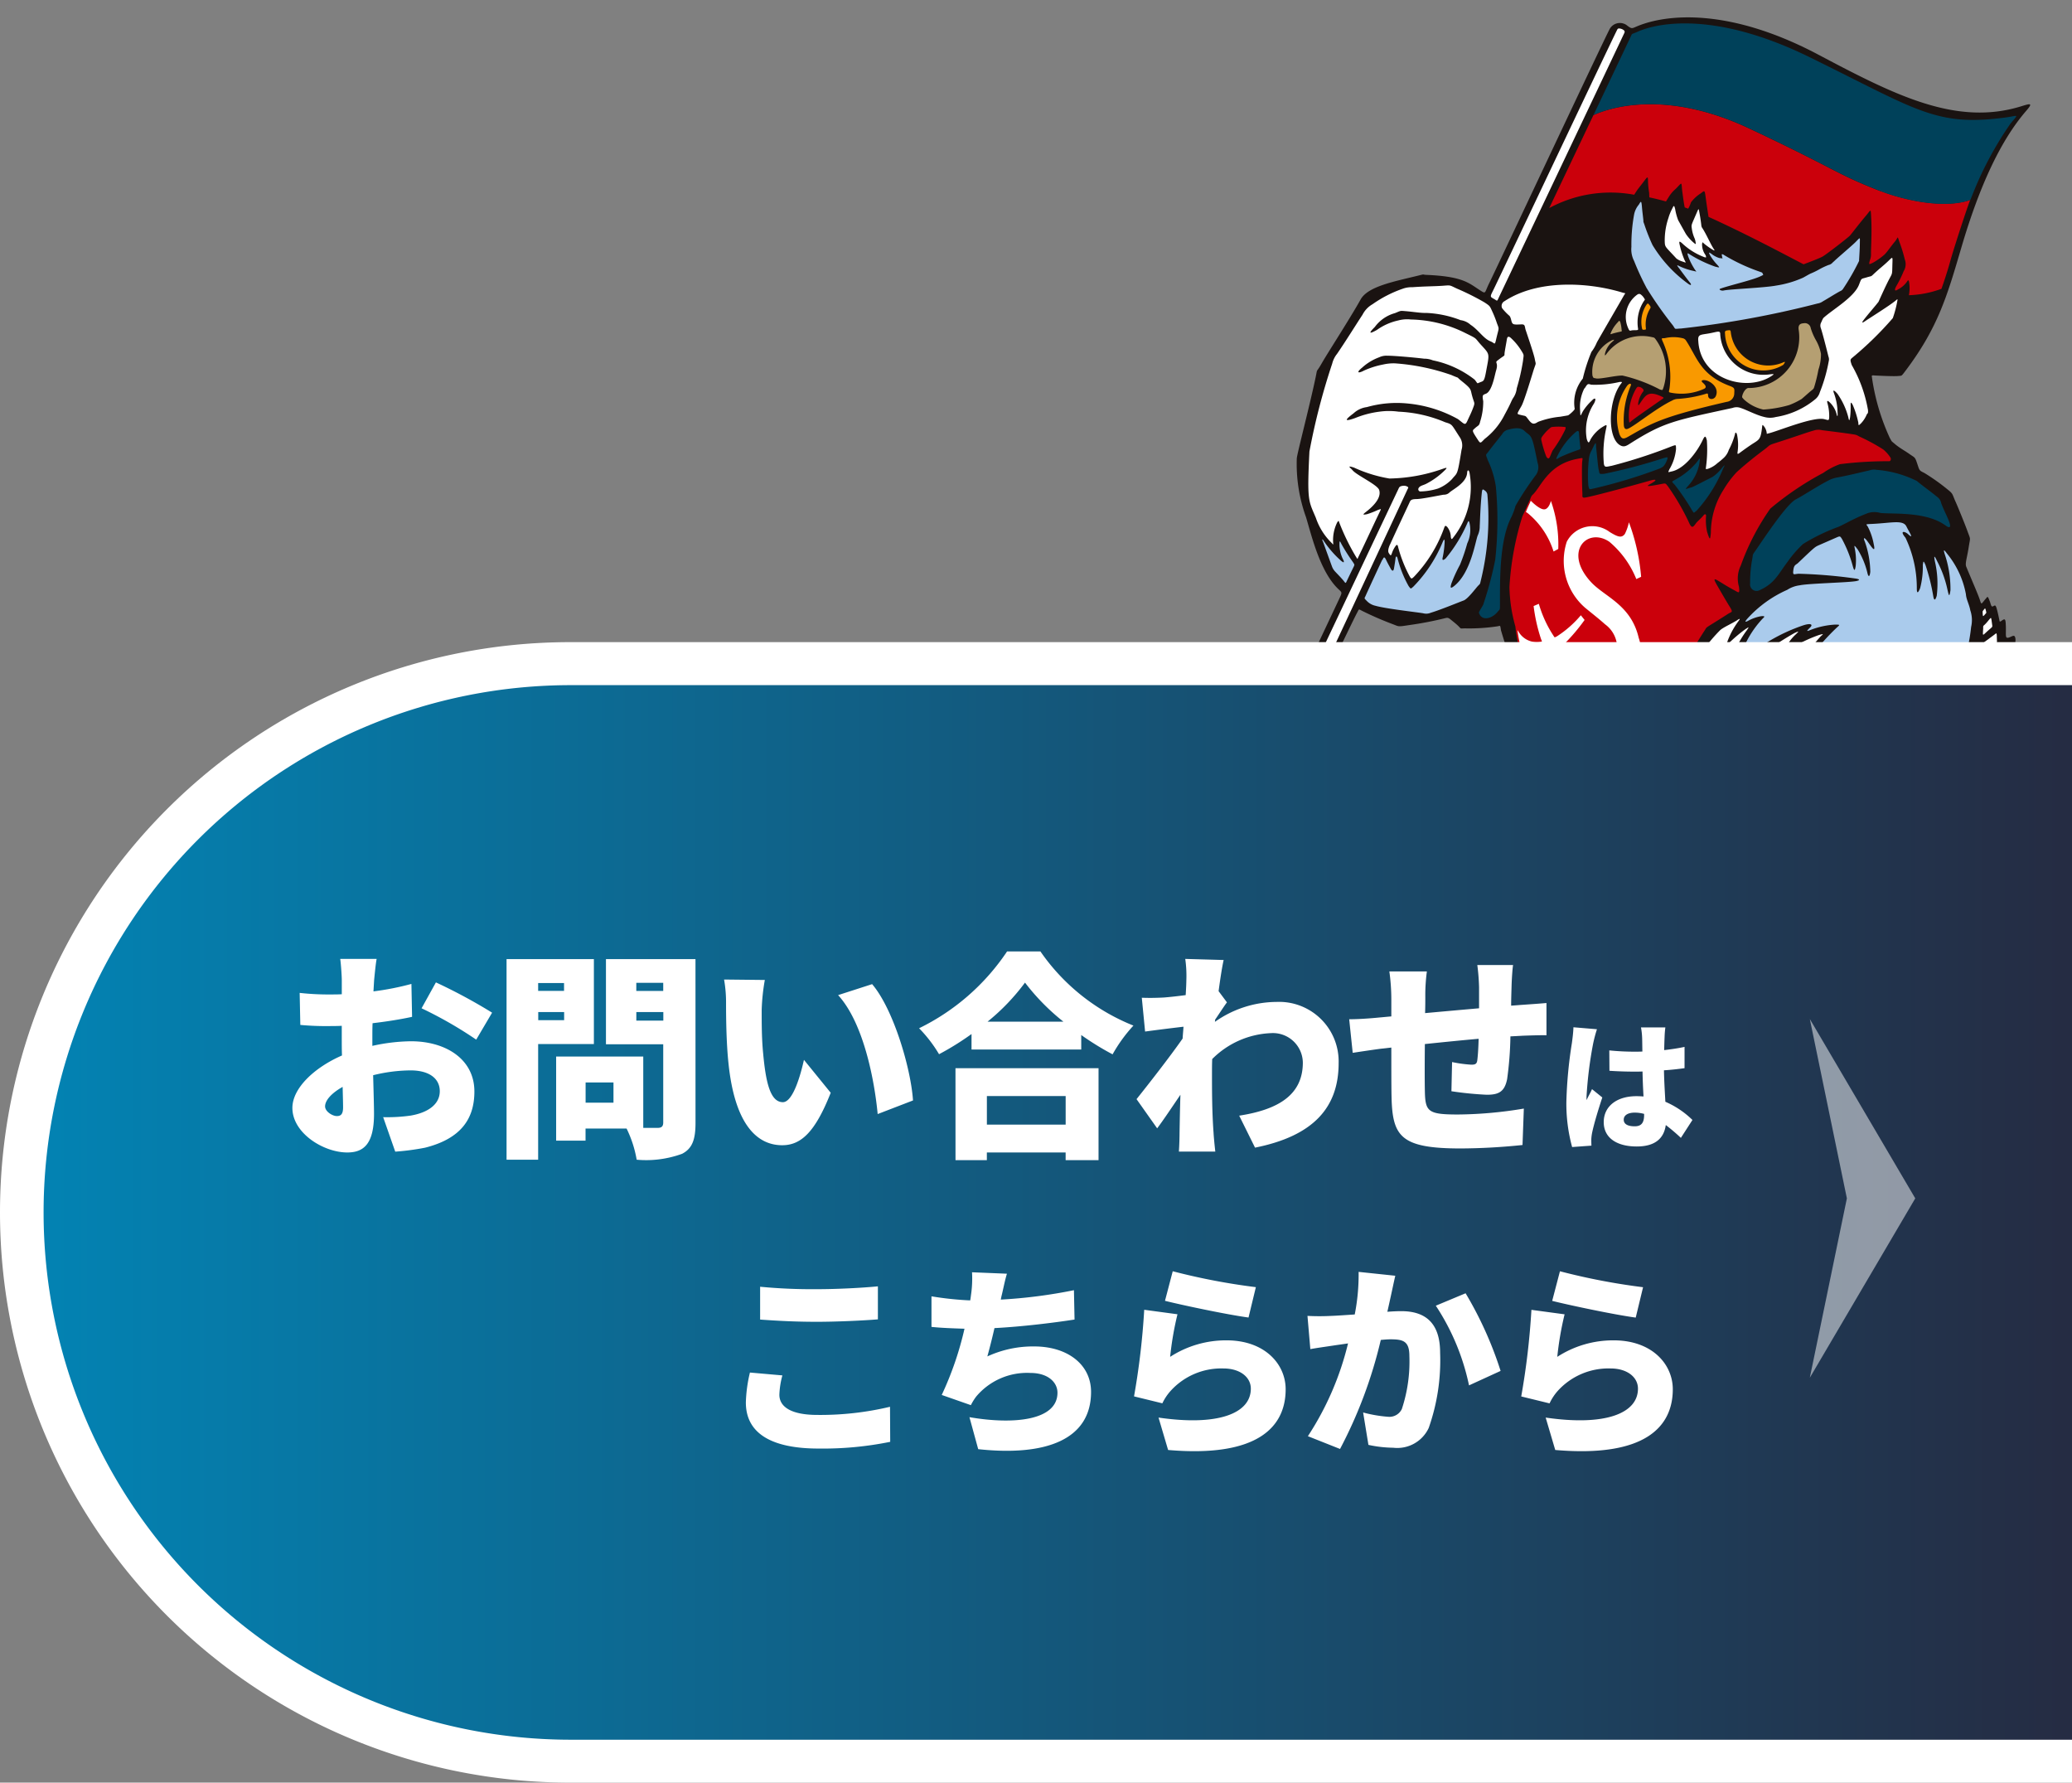 <svg xmlns="http://www.w3.org/2000/svg" xmlns:xlink="http://www.w3.org/1999/xlink" width="132.197" height="113.717" viewBox="0 0 132.197 113.717">
  <rect x="0" y="0" width="132.197" height="113.717" fill="#808080" stroke="none"/>
  <defs>
    <clipPath id="clip-path">
      <rect id="長方形_28489" data-name="長方形 28489" width="51.062" height="69.071"/>
    </clipPath>
    <linearGradient id="linear-gradient" y1="0.5" x2="1" y2="0.5" gradientUnits="objectBoundingBox">
      <stop offset="0" stop-color="#0382b2"/>
      <stop offset="1" stop-color="#252c43"/>
    </linearGradient>
  </defs>
  <g id="グループ_28710" data-name="グループ 28710" transform="translate(-1542.218 462.718)">
    <g id="グループ_28680" data-name="グループ 28680" transform="translate(1622.571 -462.718)">
      <g id="グループ_28396">
        <g id="グループ_28677" data-name="グループ 28677">
          <g id="グループ_28676" data-name="グループ 28676">
            <g id="グループ_28395_00000168818426786846258450000007951818969380278662_" clip-path="url(#clip-path)">
              <path id="パス_117671_00000052791839606668760990000017574469135389547936_" d="M166.7,24.1a13.942,13.942,0,0,0,1.134,3.831c.16.276.064.166.34.4.293.248.64.43.921.631.342.244.342.166.49.61.143.42.109.43.453.594a13.038,13.038,0,0,1,1.5,1.067c.355.278.272.287.507.8.083.18.561,1.336.741,1.834.215.594.189.363.085,1.027-.118.753-.245,1.045-.156,1.26.346.841.763,1.783.871,2.126s.084.231.4-.123c.085-.1.09-.175.236.22.067.182.078.362.211.293.1-.055.148-.115.223.154.093.331.143.617.166.709s0,.169.143.064c.235-.17.257-.114.273.328.024.661-.091.872.3.7.165-.072.252-.128.3.049.2.676-1.425,4.366-2.166,5.724a1.9,1.9,0,0,1-.517.738c-1.26,1.471-2.367,2.664-2.61,2.862a11.409,11.409,0,0,1-1.416,1.04,28.741,28.741,0,0,1-3.049,1.342,12.694,12.694,0,0,1-1.324.271c-.24.006-.371.044-.334.1l.222.339c.327.5,1.287,2.009,1.872,2.816.3.421.291.373.271.705-.023.384-.108.829-.131,1.052-.014.143-.009.164-.185.038a10.72,10.72,0,0,1-.95-.869c-.369-.329-.5-.473-.105.143.585.9.712.948.4.852-1.557-.476-1.312-.273-1.98-.945-.717-.722-3.706-3.684-4.236-4.212a1.085,1.085,0,0,0-.445-.32c-.059-.011-.048-.037-.111.055a10.791,10.791,0,0,1-.618.946,1.152,1.152,0,0,1-.34.258c-.205.127-.76.392-.928.527a.215.215,0,0,0-.083.256,3.978,3.978,0,0,0,.171.676c.064.133.009.092.169.072a3.476,3.476,0,0,1,.5-.05c.057,0,.036.005.072.081.09.207.072.623.138.831.057.191.08.164.4.359a4.93,4.93,0,0,0,.543.255c.264.112.291.055.539-.072.494-.248.476-.264.731-.211.635.133,1.266.316,2.009.506.43.11.359.067.555.246s.365.43.684.768c.09.1.121.15.2.23s.047.065.143.039c.171-.045.123-.014.492.476.064.085.042.067.042.162v.765c0,.114,0,.095.059.157l.43.456c.072.072.051.078.067.2.034.254.151.609.215.942a.682.682,0,0,1-.091.524c-.082.138-.192.372-.336.66-.057.115-.132.232-.222.258a.406.406,0,0,1-.164.024c-.072,0-.053-.032-.067.072a15.128,15.128,0,0,1-1.595,3.709c-.047.108-.057.093-.143.2s-.192.207-.25.287-.022.05-.012.133a4.124,4.124,0,0,0,.092.417c.036.271-.1.549-.538,1.062-.222.262-.108.121-.5.3a6.343,6.343,0,0,1-.717.253,1.89,1.89,0,0,1-.386.006c-.116,0-.108,0-.339-.276-.052-.063.006-.046-.138-.014-.192.043-.258.093-.582.179a6,6,0,0,1-1.334.25c-.088.009-.082.038-.113.105-.192.41-.194.324-.278.39a3.035,3.035,0,0,1-1.013.319.616.616,0,0,1-.409.018,7.079,7.079,0,0,1-.925-.291c-.207-.072-.192-.061-.215-.172-.054-.287,0-.369-.194-.359a8.25,8.25,0,0,1-1.664-.072c-.3-.038-.359-.1-.392.225-.011.107,0,.1-.126.15s-.323.107-.662.207-.309.084-.591-.035a6.588,6.588,0,0,1-.837-.331c-.1-.058-.077-.032-.108-.133-.079-.26-.01-.347-.189-.407-.079-.027-.268-.042-.463-.085a4.314,4.314,0,0,1-.739-.612c-.092-.1-.108-.058-.027-.23a4,4,0,0,0,.268-.533c.021-.08,0-.09-.052-.143a12.065,12.065,0,0,1-.8-1.13c-.091-.152-.056-.047-.061-.233a25.572,25.572,0,0,1-.16-2.778c.024-.247-.034-.143.211-.527.333-.521.821-1.474,1.111-1.859.149-.2.082-.106.632-.341a19.713,19.713,0,0,1,2.071-.778c.228-.062.143-.062.488-.023a25.185,25.185,0,0,1,2.8.555c.287.088.27.094.506.359.259.293.381.437.532.324.118-.089.161-.118.318-.235s-.109-.458-.215-.639c-.156-.258-.081-.227.078-.287a7.152,7.152,0,0,1,.8-.215c.276-.06.223-.053.241-.3.014-.177.034-.331.054-.549.023-.251.064-.143-.232-.275-.424-.19-.534-.2-.731-.1s-.349.164-1.025.443c-.307.127-.287.131-.347-.154-.179-.841-.22-.668-.518-.684-.372-.019-.307.1-.392-.215-.051-.187-.022-.381-.408-.247-1.343.465-1.019-.1-1.937-.3-.228-.048-.226-.051-.336.022-.136.09-.328.168-.537.275-.41.208-.332.143-.33.515,0,.1.033.335.047.474.1,1.064.207,1.032-.129,1.021-1.009-.034-1.022-.162-1.18.57-.11.508-.123.422-.725.271-.964-.241-.819-.212-1.113-.037s-.682.392-.941.566c-.172.116-.184.136-.143.41.054.34.039.329-.044.419-.187.2-.166.841-.154,1.113a1.25,1.25,0,0,1-.25.949,6.564,6.564,0,0,1-2.27,2.654c-.258.159-.2.129-.661.085-.4-.037-.306-.1-.457.267-.26.626-.226.727-.492.661-.227-.057-.3-.051-.634-.125-.283-.064-.411-.351-.768-.734-.443-.476-.574-.247-.878-.135-.176.065-.238.032-.43-.128l-.74-.621a.82.82,0,0,1-.215-.25c-.192-.334-.471-.78-.694-1.209-.1-.185-.1-.174-.08-.28.041-.215-.41-.56-.547-.912-.095-.245-.143-.22-.011-.557a.408.408,0,0,0-.041-.523c-.287-.385-.7-.867-.995-1.291-.157-.227-.182-.21-.3-.143a.651.651,0,0,1-.488-.033,4.414,4.414,0,0,1-1.156-.861c-.4-.351-.437-.912-.818-1.638a6.381,6.381,0,0,1-.509-1.034.758.758,0,0,1,.012-.435c.057-.2.049-.11-.2-.419-.281-.348-.287-.2-.678-.084-.226.072-.09.06-.63-.274-.359-.222-.608-.265-.839-.585-.148-.205-.339-.611-.554-1a1.849,1.849,0,0,0-.334-.628c-.143-.176-.343-.4-.545-.626s-.2-.181.115-.848a.843.843,0,0,0-.156-.794,1.053,1.053,0,0,1-.227-.978c.072-.4.209-.483.7-.494.334-.008.282.05.4-.538.044-.215.255-.517.456-.991a1.3,1.3,0,0,1,.4-.512c.3-.278.728-.635,1.067-.9l1.059-.844a1.05,1.05,0,0,1,.6-.254c.413-.088,1.194-.191,1.612-.24.3-.034.5-.052.839-.082a.951.951,0,0,1,.658.089,33.707,33.707,0,0,1,3.077,1.538c.292.162.2.121.476.667a11.776,11.776,0,0,1,1.257,2.575,7.126,7.126,0,0,1,.233,1.369,2,2,0,0,1-.02.822,9.276,9.276,0,0,0-.287,1.834c.052.657.083.507.492.641.156.052.261.089.391.4.058.143.082.359.163.614.072.22-.089.171.153.215.176.034.256-.011.377.065s.12.076.2-.055a1.593,1.593,0,0,1,.34-.338.346.346,0,0,1,.324-.062,1.307,1.307,0,0,1,.816.64c.255.368.165.683.326,2.08.04.352.016.318.269.045.415-.448.8-.669.739-.97-.045-.215-.078-.871-.09-.986-.032-.213-.071-.213.151-.242.155-.019.416-.035.7-.079.22-.034.164-.072.167-.3a3.308,3.308,0,0,0-.062-.615c-.05-.22-.063-.278.17-.234.461.087,1.013.2,1.3.22.192.013.192-.051.319-.372.043-.108.044-.108-.057-.245a2.589,2.589,0,0,1-.41-1.17c-.039-.258,0-.237.09-.375a3.72,3.72,0,0,1,.62-.7c.227-.2.138-.206.029-.3l-.922-.773a.654.654,0,0,1-.273-.394c-.154-.389-.42-1.076-.519-1.331-.143-.364-.081-.243-.341-.37a5.819,5.819,0,0,1-1.172-.692c-.231-.17-.206-.062-.292-.673s-.077-.461.029-.616c.184-.268.251-.262.347-.461.131-.271.191-.38-.157-.738a5.165,5.165,0,0,1-1.618-2.479,28.268,28.268,0,0,1-1.243-3.425c-.055-.379-.038-.271-.248-.247a12.339,12.339,0,0,1-1.914.131c-.642-.019-.188.123-.851-.408-.321-.258-.337-.3-.547-.247a22.018,22.018,0,0,1-2.247.435c-.789.12-.677.109-1.081-.045a20.993,20.993,0,0,1-1.941-.841c-.272-.136-.21-.154-.341.09-.359.661-2.971,6.179-3.342,6.973a.682.682,0,1,1-1.269-.5.675.675,0,0,1,.041-.086c.458-.985,3.328-7.053,3.466-7.356.184-.4.1-.287-.287-.717-1.05-1.171-1.554-3.332-1.877-4.394A10.016,10.016,0,0,1,130,29.248c0-.234.835-3.41,1.209-5.213.127-.613-.01-.169.4-.893.359-.627,1.811-2.869,2.464-4.043.466-.836,2.133-1.142,3.693-1.526.43-.107.21-.055.5-.042,2.411.1,2.726.547,3.508,1.035.3.186.209.082.517-.536.38-.763,7.36-15.627,7.681-16.2a.746.746,0,0,1,1.138-.179c.278.2.273.16.619.016C153.575.9,157.571.46,163.283,3.486c4.955,2.624,8.835,4.578,12.984,3.276.582-.183.692-.182.275.3-1.595,1.844-2.964,4.707-4.148,8.75-.892,3.038-1.479,5.065-3.515,7.782-.331.441-.26.359-.5.388-.273.032-1.406-.027-1.474-.031-.22-.015-.244-.027-.2.152" transform="translate(-127.616 0.004)" fill="#1a1311"/>
              <path id="パス_117672_00000128453755009470658890000001462338921476879786_" d="M169.275,37.95c.06-.072.092-.148.154-.006a2.177,2.177,0,0,1,.082.481c.019.1.046.105-.09.133s-.4.09-.517.13-.113.039-.08-.059a2.144,2.144,0,0,1,.451-.68" transform="translate(-146.405 -17.395)" fill="#b59f72"/>
              <path id="パス_117673_00000116199924870858633620000014008011276829737638_" d="M171.374,34.639a.176.176,0,0,1,.192-.016.857.857,0,0,1,.246.273c.034.058.062.05-.015.143a2.484,2.484,0,0,0-.39,1.75c.006.057.038.11-.072.121-.091.009-.243,0-.325.016s-.119.047-.177-.034a1.751,1.751,0,0,1,.539-2.254" transform="translate(-147.254 -15.851)" fill="#fff"/>
              <path id="パス_117674_00000052067423261600214170000011329109702146080407_" d="M172.875,35.837c.048-.063.076-.1.136-.029.113.134.152.184.088.283a1.955,1.955,0,0,0-.272,1.225c.016.109,0,.118-.088.121s-.135.018-.154-.081a1.989,1.989,0,0,1,.287-1.519" transform="translate(-148.173 -16.404)" fill="#f99900"/>
              <path id="パス_117675_00000078764840619718086680000014546586899398349758_" d="M167.814,39.982c.2-.072.235-.072.057.084a1.413,1.413,0,0,0-.464.755c-.018.135,0,.149.093.02a2.819,2.819,0,0,1,2.892-1.076c.135.032.149.018.227.117a3.468,3.468,0,0,1,.508,3.132c-.06.143-.024.143-.209.1a9.871,9.871,0,0,0-2.388-.893c-.414-.019-1.452.245-1.709.179-.149-.038-.143.011-.215-.171a2.242,2.242,0,0,1,1.21-2.243" transform="translate(-145.358 -18.262)" fill="#b59f72"/>
              <path id="パス_117676_00000135684150007132562800000016690682169119634623_" d="M179.428,39.719c-.016-.395.166-.339.717-.441s.694-.205.689.072a2.765,2.765,0,0,0,2.95,2.568q.121-.008.242-.027c.265-.025.287-.025.026.143-1.559.988-4.519.187-4.62-2.309" transform="translate(-151.433 -18.014)" fill="#fff"/>
              <path id="パス_117677_00000034772568309279407280000006371729179993533057_" d="M182.671,39.2c-.017-.131.022-.176.151-.191.143-.016.192-.034.215.079a2.4,2.4,0,0,0,3.291,1.986c.14-.055.255-.131.065.131a2.445,2.445,0,0,1-3.721-2.009" transform="translate(-152.967 -17.933)" fill="#f99900"/>
              <path id="パス_117678_00000000913702262816869120000012077541764992145833_" d="M172.486,40.044c-.059-.143-.059-.136.156-.143a2.466,2.466,0,0,1,1.2.019c.109.056.124.081.2.2.668,1.037.9,2.136,2.748,2.829.331.124.3.178.287.473a.544.544,0,0,1-.484.542c-4.2.973-4.778,1.363-6.277,2.219-.313.179-.43.164-.564-.155a3.552,3.552,0,0,1,.493-3.095c.124-.155.308-.186.215.033a5.689,5.689,0,0,0-.43,2.483c.011.179.082.3.253.235.42-.161,1.8-1.31,2.824-1.8a.789.789,0,0,1,.387-.109,7.915,7.915,0,0,0,1.756-.318c.063-.019.157-.075.156.09,0,.31.392.307.5.037.219-.532-.342-.948-.679-1-.2-.03-.291.033-.179.138s.341.3.1.413a3.515,3.515,0,0,1-2.09.25c-.184-.039-.161-.026-.114-.263a5.47,5.47,0,0,0-.468-3.085" transform="translate(-146.781 -18.329)" fill="#f99900"/>
              <path id="パス_117679_00000020389743091050587640000014478171685700116363_" d="M188.355,38.519c-.027-.321.156-.359.334-.373a.377.377,0,0,1,.439.3v.007a3.819,3.819,0,0,0,.325.76,2.823,2.823,0,0,1,.331.885,3.025,3.025,0,0,1-.164,1.014,9.7,9.7,0,0,1-.262,1.083c-.054.18-.059.128-.383.412-.3.263-.308.272-.43.374a4.863,4.863,0,0,1-.789.385,7.7,7.7,0,0,1-1.65.287,2.661,2.661,0,0,1-1.264-.67c-.072-.105-.118-.072-.067-.256.062-.215.25-.486.423-.448a3.233,3.233,0,0,0,3.156-3.763" transform="translate(-153.955 -17.526)" fill="#b59f72"/>
              <path id="パス_117680_00000140725617492119941510000003822855946740512667_" d="M171.495,45.96c.072-.123.118-.124.245-.09.1.027.3.171.2.281a1.626,1.626,0,0,0-.319.759c-.006.154.014.143.095.028.369-.534.522-.861,1.353-.489.223.1.215.1.03.227-.251.179-1.738,1.2-1.933,1.379-.109.1-.116.095-.126-.029a3.464,3.464,0,0,1,.453-2.066" transform="translate(-147.456 -21.176)" fill="#cb000b"/>
              <path id="パス_117681_00000041285531682916959450000015458878706473134208_" d="M160.569,51.19a2.537,2.537,0,0,1,.385-.4c.1-.085.1-.085.3-.1a3.684,3.684,0,0,1,.614.008c.109.01.128,0,.078.169a8.593,8.593,0,0,1-.807,1.338c-.105.231-.121.3-.194.442-.06.116-.167.044-.221-.092a7.014,7.014,0,0,1-.268-.869c-.065-.271-.072-.254.113-.5" transform="translate(-142.434 -23.464)" fill="#cb000b"/>
              <path id="パス_117682_00000018941057177903785610000003619274355508383107_" d="M163.389,51.352c.151-.134.283-.245.3-.023.021.313.047.565.072.78.032.252.032.245-.095.295a11.741,11.741,0,0,0-1.2.476c-.275.181-.273.149-.116-.161a4.829,4.829,0,0,1,1.035-1.363" transform="translate(-143.3 -23.709)" fill="#00415a"/>
              <path id="パス_117683_00000124124783172635562310000009700628476279489920_" d="M166.327,53.1c.316-.653.232-.446.278-.049.061.532.111,1.159.154,1.324.067.26-.014.287.35.26a35.031,35.031,0,0,0,3.751-.99c.3-.084.359-.125.233.169-.166.392-.275.385-.417.474a32.851,32.851,0,0,1-4.221,1.281c-.3.057-.294.118-.359-.189a8.869,8.869,0,0,1,.033-1.655,1.385,1.385,0,0,1,.2-.623" transform="translate(-145.112 -24.409)" fill="#00415a"/>
              <path id="パス_117684_00000070839290814039855280000018407890156396913072_" d="M177.828,54.8c.219-.281.26-.419.183.072a2.8,2.8,0,0,1-.664,1.357c-.312.353-.244.258.176.149.108-.028,1.189-.6,1.322-.657a2.675,2.675,0,0,0,.646-.624c.128-.139.192-.2.053.053a9.177,9.177,0,0,1-1.7,2.712c-.215.161-.151.2-.307-.036a14.742,14.742,0,0,0-1.1-1.617c-.227-.235-.205-.169.108-.359a4.623,4.623,0,0,0,1.282-1.047" transform="translate(-149.945 -25.29)" fill="#00415a"/>
              <path id="パス_117685_00000079471408986865126360000009424385589563097478_" d="M134,37.975c.535-.773,1.306-2.016,1.65-2.532a1.619,1.619,0,0,1,.641-.674,7.733,7.733,0,0,1,1.918-.985,1.64,1.64,0,0,1,.622-.1c.8-.06,1.426-.055,1.93-.092.557-.04.412-.05.923.184a16.2,16.2,0,0,1,1.746.874c.341.226.341.226.489.555a6.848,6.848,0,0,1,.313.789c.151.4.127.228-.052,1-.1.439-.072.259-.363.143-.456-.181-.756-.721-1.274-1.058a1.174,1.174,0,0,0-.635-.294,6.843,6.843,0,0,0-2.194-.461c-.334.014-.811-.072-1.344-.115-.328-.027-.265-.028-.646.127a2.379,2.379,0,0,0-1.285.882c-.369.367-.42.5.126.194a3.711,3.711,0,0,1,1.374-.609,2.133,2.133,0,0,1,.8-.059,8.08,8.08,0,0,1,3.475.864c.815.4.566.279,1,.754.579.634.539.519.321,1.7-.118.646-.166.6-.367.681-.257.1-.128.115-.366-.166a6.4,6.4,0,0,0-2.664-1.228,1.475,1.475,0,0,0-.562-.106c-.646-.08-1.961-.194-2.327-.188a1.082,1.082,0,0,0-.536.1,3.314,3.314,0,0,0-1.076.651c-.439.359-.227.377.1.2a5.409,5.409,0,0,1,1.23-.391,3.089,3.089,0,0,1,.724-.076,13.737,13.737,0,0,1,3.623.744c.666.291.215.032.677.4.5.4.548.483.6.712.181.8.283.555.09,1.056-.112.287-.215.487-.283.636-.2.456-.189.374-.651.014a8.187,8.187,0,0,0-3.228-1,6.982,6.982,0,0,0-2.59.231,1.539,1.539,0,0,0-.852.4c-.574.43-.6.547.1.3a6.153,6.153,0,0,1,1.553-.408,4.371,4.371,0,0,1,1.22,0,8.49,8.49,0,0,1,2.975.674c.478.143.392.129.91.924a.942.942,0,0,1,.134.838c-.276,1.717-.259,1.426-.607,1.865a2.518,2.518,0,0,1-.887.6,4,4,0,0,1-1.156.188.144.144,0,0,1-.088-.215c.085-.156.295-.176.481-.272a4.8,4.8,0,0,0,1.192-.866c.248-.237,0-.133-.143-.087a10.664,10.664,0,0,1-3.394.615,8.883,8.883,0,0,1-2.252-.694c-.527-.174-.215.023-.1.165.263.321,1.6.928,1.7,1.263.185.58-.59,1.2-.857,1.407-.215.168-.19.185.078.135a5.123,5.123,0,0,0,.709-.276c.192-.054.215-.1.124.09-.445.925-1.2,2.554-1.375,2.9-.088.178-.034.181-.164-.005a14.124,14.124,0,0,1-1.049-2.145c-.057-.143-.033-.194-.143-.043a2.54,2.54,0,0,0-.26,1.3c.022.18-.022.094-.082.025a4.021,4.021,0,0,1-1.019-1.608c-.464-1.11-.574-1.015-.412-4.237a42.048,42.048,0,0,1,1.451-5.6,1.65,1.65,0,0,1,.287-.6" transform="translate(-129.074 -15.362)" fill="#fff"/>
              <path id="パス_117686_00000084487757624843998680000018085609545911839399_" d="M154.3,39.975c.022-.161.086-.287.3-.068a3.765,3.765,0,0,1,.641.795c.173.279.134.234.092.619a12.941,12.941,0,0,1-.4,1.758,1.323,1.323,0,0,1-.243.638c-.121.2-.121.3-.532,1.047a4.5,4.5,0,0,1-1.267,1.539c-.268.261-.263.331-.441.058-.41-.626-.359-.574-.174-.745s.264-.136.319-.405a4.2,4.2,0,0,0,.2-1.306c-.068-.376-.049-.4.156-.475.411-.143.574-1.2.666-1.492.155-.5-.094-.486.072-.619.592-.466.42-.209.478-.574s.106-.587.131-.769" transform="translate(-138.515 -18.307)" fill="#fff"/>
              <path id="パス_117687_00000002354626312347738190000015324196665352331178_" d="M133.922,64.456c-.042-.106-.054-.2.057-.037a6.479,6.479,0,0,0,1.138,1.3c.1.065.181.143.133-.045a2.152,2.152,0,0,1-.263-1.032c0-.237.02-.243.131-.006a12.749,12.749,0,0,0,.745,1.169c.061.115.113.113.029.277-.1.2-.341.7-.407.841-.1.2-.085.25-.215.072-.111-.148-.488-.533-.557-.609a.961.961,0,0,1-.215-.359c-.065-.17-.533-1.473-.574-1.578" transform="translate(-129.88 -29.922)" fill="#aacbec"/>
              <path id="パス_117688_00000116216621121708469410000004442405083524163457_" d="M142,60.7c.344-.768,1-2.152,1.225-2.64.072-.154.078-.252.458-.256s1.578-.263,1.746-.279a.5.5,0,0,0,.373-.15c.215-.191,1.085-.615,1.116-1.251.007-.154.089-.232.149-.019a5.181,5.181,0,0,1-1.027,4.14c-.1.143-.131.15-.164-.024a1.044,1.044,0,0,0-.235-.646c-.095-.082-.127-.091-.177.032a8.82,8.82,0,0,1-1.946,3.162c-.138.125-.157.15-.267-.036a8.544,8.544,0,0,1-.73-1.844c-.025-.124-.064-.248-.181-.072a1.74,1.74,0,0,0-.215.419c-.065.22-.1.174-.2.021-.072-.106-.049-.287.072-.56" transform="translate(-133.665 -25.967)" fill="#fff"/>
              <path id="パス_117689_00000041259944474417584060000004786228925165003648_" d="M140.179,62.764c.051-.108.1-.255.215-.009.143.3.252.478.3.574s.171.253.215-.017c.042-.243.087-.534.094-.625.01-.125.077-.2.131-.023a7.141,7.141,0,0,0,.707,1.782c.143.189.12.2.311.027a8.884,8.884,0,0,0,1.857-2.824c.053-.123.128-.282.131-.03a6.067,6.067,0,0,1-.119.968c-.036.143-.049.3.19.088a9.216,9.216,0,0,0,1.371-2.231c.054-.131.1-.215.143-.027a2.008,2.008,0,0,1-.143,1.306,11.839,11.839,0,0,1-.464,1.363,9.385,9.385,0,0,0-.549,1.2c-.072.249-.081.359.172.161,1.068-.85,1.348-2.813,1.506-3.222a1.379,1.379,0,0,0,.131-.615c.024-.391.038-1.237.136-2.144.027-.25.084-.193.2-.106a.364.364,0,0,1,.156.287,16.781,16.781,0,0,1-.423,5.446c-.065.283-.042.189-.2.363s-.633.815-.9.912-1.511.609-2.089.779a.755.755,0,0,1-.5.032c-.494-.079-2.4-.293-3.031-.476a1.076,1.076,0,0,1-.553-.308c-.2-.2-.151-.152-.072-.339.113-.259,1-2.179,1.059-2.288" transform="translate(-132.322 -27.059)" fill="#aacbec"/>
              <path id="パス_117690_00000163048009636097045470000000751741151656130990_" d="M137.023,58.063c.065-.134.072-.2.325-.227a.444.444,0,0,1,.237.044c.126.066.072.085.008.231-.115.252-6.506,13.953-6.622,14.15-.148.253-.123.336-.246.259a1.284,1.284,0,0,0-.336-.125c-.185-.025-.143-.019.045-.413.143-.3,6.467-13.668,6.59-13.917" transform="translate(-128.166 -26.848)" fill="#fff"/>
              <path id="パス_117691_00000170997036124002236050000008189100844742624407_" d="M130.048,85.943c-.079,0-.2.044-.09.184a.411.411,0,0,0,.392.143c.115-.019.16-.116.055-.2a.6.6,0,0,0-.359-.128" transform="translate(-127.997 -40.152)" fill="#fff"/>
              <path id="パス_117692_00000181792669517040718070000003951840374774183298_" d="M153.413,52.856c-.135-.369-.117-.257.062-.5.194-.27.78-.989.872-1.11a.579.579,0,0,1,.359-.282c.259-.067.774-.21,1.058.065s.4.215.553.729c.085.287.2.873.293,1.316a.861.861,0,0,1-.085.741,19.567,19.567,0,0,0-1.324,2,4.143,4.143,0,0,1-.28.749c-.717,1.412-.717,3.759-.712,5.427,0,.535,0,.4-.135.569-.382.478-.992.594-1.18.151-.05-.117-.067-.04.24-.574a23.19,23.19,0,0,0,.771-2.879,22.812,22.812,0,0,0,.039-4.686,5.981,5.981,0,0,0-.533-1.709" transform="translate(-138.861 -23.548)" fill="#00415a"/>
              <path id="パス_117693_00000130613088405221820800000011448389648105455503_" d="M188.129,61.738c-.6.777-.83,1.41-1.821,1.842a.412.412,0,0,1-.59-.43,8.05,8.05,0,0,1,.11-1.429c.1-.463-.008-.336.227-.661s1.937-2.948,2.572-3.274c.43-.223,1.495-.912,2.07-1.2a1.9,1.9,0,0,1,.618-.208c.489-.088,1.363-.294,2.044-.454a.822.822,0,0,1,.42-.027,6.921,6.921,0,0,1,2.577.712c.309.265.943.717,1.277,1a.625.625,0,0,1,.274.408c.148.417.447.96.545,1.3.076.265-.024.307-.258.135-1.261-.929-3.457-.712-4.186-.808a1.322,1.322,0,0,0-.895.058c-.849.337-1.187.57-1.758.831a12.1,12.1,0,0,0-2.267,1.1,7.475,7.475,0,0,0-.959,1.1" transform="translate(-154.41 -25.925)" fill="#00415a"/>
              <path id="パス_117694_00000098221952875530540590000009606301115419458179_" d="M157.527,56.281c.143-.343.268-.591.349-.777s.072-.215.179-.315c.526-.491.981-1.953,2.885-2.288.367-.065.287-.091.261.233s-.009,1.5.016,1.975c.011.2-.061.319.237.26.892-.176,3.84-1,4-1.048.345-.11.671-.137.158.156-.287.163-.488.258.684.03.245-.047.222-.037.376.151a14.981,14.981,0,0,1,1.324,2.266c.194.47.287.348.468.095.077-.11.352-.339.493-.517.08-.1.151-.053.151.033a3.592,3.592,0,0,0,.06,1.011c.2.646.205.5.246.072a5.109,5.109,0,0,1,.8-2.726,6.53,6.53,0,0,1,.841-1.129c.6-.547,1.255-1.063,1.783-1.456.3-.222.244-.263.61-.379,1.426-.454,2.095-.707,2.551-.832a.911.911,0,0,1,.512-.014c.415.05,1.659.207,2.046.273a.738.738,0,0,1,.306.119,12.117,12.117,0,0,1,1.549.836,2.231,2.231,0,0,1,.447.5c.085.113.011.263-.072.25a24.353,24.353,0,0,0-3.138.189,4.4,4.4,0,0,0-1.057.552,19.252,19.252,0,0,0-3.386,2.283,15.241,15.241,0,0,0-1.883,3.631,1.874,1.874,0,0,0-.118,1.344c.062.488-.008.387-.3.23-1.072-.569-1.52-1.057-1.1-.324.235.407.558.969.819,1.39.224.359.123.3-.1.436-1.417.909-1.363.818-1.457.989a26.1,26.1,0,0,0-1.65,2.9c-.2.635-.415,1.2-.544,1.506a.909.909,0,0,0-.072.821,36.806,36.806,0,0,0,.9,3.863c.166.376.1.287-.237.476s-.164.154-.746.126c-1.286-.065-2.8-.1-3.384-.222-1.156-.252-2.242-.686-2.847-.842a1.8,1.8,0,0,1-1.1-.724c-.31-.542-.054-.627.255-.923.072-.072.143-.152.235-.138.11.018.156,0,.287.258.05.1.247.423.341.567.341.528.287.487.295-.021a4.854,4.854,0,0,0-.2-1.069c-.09-.322-.017-.241-.311-.37-1.129-.495-1.143-.76-1.353-1.024a5.846,5.846,0,0,1-1.112-1.991c-.094-.371-.159-.405-.471-1.363a10.707,10.707,0,0,1-.412-2.009,9.874,9.874,0,0,1-.378-2.524,18.686,18.686,0,0,1,.824-4.495c.085-.188.092-.2.143-.306" transform="translate(-140.611 -23.638)" fill="#cb000b"/>
              <path id="パス_117695_00000049200904207074805660000013365210710940562611_" d="M157.874,70.76a11.75,11.75,0,0,1-.326-1.5c-.035-.192,0-.088.072.009a1.347,1.347,0,0,0,1.389.616c.125-.017.087-.015.027-.181a10.828,10.828,0,0,1-.472-2.1l.333-.143a7.456,7.456,0,0,0,.869,1.934c.169.251.1.225.274.149a6.8,6.8,0,0,0,1.538-1.352l.239.3a11.961,11.961,0,0,1-1.286,1.519c-.255.2-.19.158-.009.378,1.266,1.543,2.582,1.494,3.1.867a1.868,1.868,0,0,0-.5-2.487c-.349-.316-.819-.684-1.268-1.052A3.955,3.955,0,0,1,160.68,63.5a1.838,1.838,0,0,1,2.743-.615c.523.317.753.394.962.122a3.124,3.124,0,0,0,.259-.747,13.086,13.086,0,0,1,.78,3.48l-.308.143a6.062,6.062,0,0,0-1.717-2.377c-1.4-.956-2.976.63-1.164,2.578.873.939,2.546,1.44,3.034,3.55a2.073,2.073,0,0,1-2.224,2.761,3.715,3.715,0,0,1-1.789-.687,1.471,1.471,0,0,0-.933-.225c-.338.038-.2.072-.331-.1s-.232-.331-.316-.44c-.2-.261-.152-.23-.3-.175a1.839,1.839,0,0,1-1.39.143c-.124-.034-.072.006-.12-.154" transform="translate(-141.07 -28.943)" fill="#fff"/>
              <path id="パス_117696_00000023271426799344462680000015352493885333379205_" d="M188.121,65.546c-.258.009-.359.138-.3-.27.045-.316.166-.3.294-.421,1.076-1.024,1.07-1.021,1.341-1.14l1.082-.473c.265-.116.258-.111.383.084a8.035,8.035,0,0,1,.7,1.77c.08.266.121.282.174-.055a3.715,3.715,0,0,0-.038-.995c-.057-.314-.1-.4.161-.06a5.08,5.08,0,0,1,.616,1.47c.045.219.138.4.192-.035a6.007,6.007,0,0,0-.348-1.926c-.112-.253-.056-.322.158-.037s.564.878.408.189a3.919,3.919,0,0,0-.352-1.06c-.094-.215-.293-.2.287-.227,1.208-.059,1.937-.275,2.152.164.179.367.524.877.1.486-.19-.174-.568-.255-.161.231a7.431,7.431,0,0,1,.724,3.171c-.006.369.051.43.207.062a5.361,5.361,0,0,0,.176-1.5c.037-.181.017-.35.166,0a12.686,12.686,0,0,1,.5,1.995c.042.252.116.331.222-.024a6.235,6.235,0,0,0-.119-2.2c-.035-.2-.1-.529.143-.01a7.047,7.047,0,0,1,.665,1.842c.088.382.116.481.187.015a7,7,0,0,0-.377-2.336c-.072-.249-.058-.294.152-.007a5.724,5.724,0,0,1,1.211,2.6c.019.324.215.657.277,1.018a1.93,1.93,0,0,1,.055,1.068,11.263,11.263,0,0,1-.638,2.744,7.107,7.107,0,0,1-3.341,2.61c-.311.121-.315.109-.163-.111.34-.491.939-1.554.292-1.067a6.27,6.27,0,0,1-2.439,1.093c-.53.095-.5.088-.157-.248a9.684,9.684,0,0,0,2.175-3.281c.109-.3.131-.473-.248-.148a8.869,8.869,0,0,1-2.034,1.349c-.282.111-.482.27-.182-.225.174-.287.306-.753-.1-.437a11.47,11.47,0,0,1-4.448,1.986c-.45.081-.453.057-.255-.3a15.08,15.08,0,0,1,2.97-3.927c.215-.192.215-.185-.131-.187a5.107,5.107,0,0,0-1.519.329c-.245.1-.351.14-.057-.143.215-.209.024-.287-.425-.143a11.239,11.239,0,0,0-3.969,2.33c-.143.12-.185.151-.139-.037a6.32,6.32,0,0,1,1.506-2.719c.151-.136.152-.17-.083-.156a2.634,2.634,0,0,0-.861.306c-.215.107-.173.024-.042-.134a7.522,7.522,0,0,1,2.556-1.852,1.882,1.882,0,0,1,.789-.287c.537-.124,3.156-.175,3.617-.273.273-.058.19-.117,0-.154a31.786,31.786,0,0,0-3.709-.313" transform="translate(-153.751 -28.94)" fill="#aacbec"/>
              <path id="パス_117697_00000112614961430455135840000011189709702137187475_" d="M180.944,74.055c.226-.143.21-.1.093.059a5.189,5.189,0,0,0-.707,1.306c-.06.207-.016.2.136.055a9.682,9.682,0,0,1,1.036-.868c.164-.095.265-.194.076.078a6.944,6.944,0,0,0-1.329,3.389c-.014.313.047.181.166.072a17.808,17.808,0,0,1,4.2-3.278c.268-.12.322-.15.09.078a2.882,2.882,0,0,0-.659.877c-.113.339-.047.287.143.16a8.938,8.938,0,0,1,1.994-.991c.359-.1.25-.05.085.106a20.021,20.021,0,0,0-2.732,3.912c-.148.261-.033.232.11.23a10.8,10.8,0,0,0,4.632-1.551c.159-.095.225-.123.1.035a2.6,2.6,0,0,1-.562.605c-.189.113-.042.154.049.148a9.694,9.694,0,0,0,2.891-1.506c.143-.092.179-.139.09.072a8.721,8.721,0,0,1-3.169,3.317c-.174.116-.164.167.012.154a9.718,9.718,0,0,0,3.486-.994c.178-.126.23-.124.082.072a7.059,7.059,0,0,1-.938.874c-.174.135,0,.154.132.139a9.485,9.485,0,0,0,3.213-1.32c.193-.13.258-.209.13.1-.263.638-1.387,1.321-2.176,1.865a4.465,4.465,0,0,1-1.291.529,20.583,20.583,0,0,1-3.257.08,7.073,7.073,0,0,0-1.96.206c-1.611.592-1.395.5-1.506.674-.276.424-.565.846-.878,1.269-.175.236-.1.43.148.2a5.7,5.7,0,0,1,3.321-1.492,9.147,9.147,0,0,0,1.48-.062c.5-.06,1,.021,1.338-.019.469-.057.522-.123.861.053a6.632,6.632,0,0,1,1.491,1.03c.375.332.53.509.277-.133-.215-.543-.367-.857-.394-.968-.052-.22-.083-.225.287-.45A13.763,13.763,0,0,0,194.3,80.1c.194-.192,1.161-1.826,1.92-3.069.184-.3.229-.348,1.28-.861.3-.143.326-.339.334.087a15.849,15.849,0,0,1-1.961,4.55,18.376,18.376,0,0,1-2.333,2.77,25.443,25.443,0,0,1-3.679,2.233c-.133.062-3.813.861-4.173.851s-2.376-.23-2.971-.257a9.541,9.541,0,0,1-3.8-2.136,1.363,1.363,0,0,1-.537-.759c-.176-.43-.583-1.671-.732-2.062-.395-1.03-.227-.789-.108-1.852a10.026,10.026,0,0,1,.743-2.855,10.521,10.521,0,0,1,1.595-2.061c.215-.184.712-.4,1.07-.623" transform="translate(-150.476 -34.485)" fill="#fff"/>
              <path id="パス_117698_00000053546797175655419680000013289315834565184175_" d="M213.886,72.994c-.005-.143-.019-.091.086-.227.064-.082.082-.1.115.05.044.188.053.149-.037.245-.123.132-.154.23-.165-.072" transform="translate(-167.742 -33.887)" fill="#fff"/>
              <path id="パス_117699_00000148649798681688135070000008801517034263917443_" d="M213.926,74.479c.007-.132,0-.113.1-.2s.229-.26.294-.334c.1-.119.119-.139.143.053.045.4.092.387-.019.483-.14.121-.337.293-.427.381-.154.152-.1-.018-.085-.382" transform="translate(-167.752 -34.43)" fill="#fff"/>
              <path id="パス_117700_00000159459790794845507370000001197688900518505861_" d="M213.639,76.535c.024-.137,0-.1.18-.241.127-.1.618-.455.664-.49.111-.084.151-.154.161.018.012.212,0,.209.009.318.009.143.009.143-.052.182-.3.215-.759.489-.848.56-.239.188-.176.022-.113-.348" transform="translate(-167.599 -35.311)" fill="#fff"/>
              <path id="パス_117701_00000132090128288144311220000004261058723661163189_" d="M165.864,93.694c.06-.258.036-.27.287-.177a47.873,47.873,0,0,0,5.143.7,3.921,3.921,0,0,0,1.506-.23c.124-.028.143-.085.37.088s1.476,1.06,1.631,1.2c.221.205.215.1.232.37.054.811.08.834-.051.962-.666.654-.594.717-.912.57-.4-.186-.84-.393-.946-.42-.2-.05-.376-.093-.179.143.3.363.4.455.509.58.16.179.223.255.126.45-.187.375-.354,1.171-.8,1.463-.413.267-.751.559-1.22.857-.159.1-.164.229-.353-.057a10.37,10.37,0,0,0-3.343-2.576,3.43,3.43,0,0,0-.639-.262c-.287-.082-.281-.065-.287-.539,0-.231-.032-.258.255-.471a8.635,8.635,0,0,0,.785-.694,11.913,11.913,0,0,1,1.7-.691c.313-.08.313-.08.012-.2a6.147,6.147,0,0,0-2.2.412.945.945,0,0,1-.96-.1,1.628,1.628,0,0,1-.658-1.377" transform="translate(-145.013 -43.712)" fill="#474645"/>
              <path id="パス_117702_00000067204808866604444150000008961563559982953406_" d="M188.817,99.221a.441.441,0,0,1-.157-.279c-.052-.169-.09-.183.128-.143.5.09,2.68.121,2.831.131s.229-.029.321.118c.121.192,1.363,1.889,1.483,2.044s.143.143.122.411a2.422,2.422,0,0,1-.1.562c-.047.129-.048.338-.264.072-.295-.366-1.869-1.743-2.08-1.927-.111-.1-.254-.215-.092.06.113.19,1.291,1.826,1.351,1.92.143.221.1.172-.093.183a1.554,1.554,0,0,1-.971-.5c-.338-.333-2.184-2.329-2.482-2.654" transform="translate(-155.784 -46.228)" fill="#aacbec"/>
              <path id="パス_117703_00000162342958763697236100000016322471320177723046_" d="M195.058,106.059c-.1-.11-.138-.169.087-.11.595.156.6.072.707.238.137.219.245.359.312.456.143.215.12.176-.044.114-.2-.076-.4-.157-.5-.188-.186-.057-.072.033-.562-.51" transform="translate(-158.794 -49.61)" fill="#fff"/>
              <path id="パス_117704_00000092441963686585096000000016500655901570077337_" d="M198.142,105.215c-.12-.124-.1-.1-.009-.2a1.272,1.272,0,0,0,.16-.574c.019-.164.015-.173.127-.009s.247.359.319.46a.371.371,0,0,1,.117.318c0,.608.1.778-.111.586-.291-.267-.347-.316-.6-.579" transform="translate(-160.251 -48.847)" fill="#fff"/>
              <path id="パス_117705_00000041256141079428420420000018058441688976650637_" d="M168.241,102.669c.1-.11.08-.1.205-.1a2.435,2.435,0,0,1,1.688.918c.055.052.312.567.072.789a1.323,1.323,0,0,0-.251.265,2.138,2.138,0,0,1-.923.556c-.136.046-.109.039-.173-.065-.235-.382-.755-1.148-.925-1.348-.093-.11-.084-.1-.176-.118l-.229-.056c-.08-.019-.1,0-.03-.15.159-.324.587-.514.744-.69" transform="translate(-145.767 -48.023)" fill="#aacbec"/>
              <path id="パス_117706_00000154404535404188885550000002574009644329612936_" d="M163.912,105.394c-.03-.126-.072-.343-.114-.533-.028-.13-.021-.1.111-.081.38.06,1.37.252,1.519.287.164.042.119,0,.227.154.22.32.616,1.076.737,1.214.295.339.152.966.143,1.2-.005.11.014.137-.2.151-.4.027-.656-.608-.829-.731-.138-.1-.116-.143-.129.041a2.522,2.522,0,0,0,.159.687c.052.187.023.09-.038.252-.072.182-.148.5-.255.731-.042.09-.013.1-.184.036l-.468-.173c-.15-.052-.094-.025-.143-.185-.084-.258-.287-.831-.331-1.03-.028-.129-.018-.115-.165-.215-.242-.161-.451-.205-.653-.332a.817.817,0,0,1-.4-.74c-.021-.157-.02-.125.1-.176a1.22,1.22,0,0,1,1.021-.019c.321.176.237.123.175-.072-.078-.246-.245-.355-.272-.467" transform="translate(-143.604 -49.06)" fill="#cb000b"/>
              <path id="パス_117707_00000014596819528891426130000015877395735642939786_" d="M161.381,109.5c.072-.065.037-.163.292-.072s.823.207.873.4.116.621.156.834.088.15-.091.3a4.7,4.7,0,0,1-.864.574c-.182.081-.113.133-.287-.03s-.785-.8-.849-.874-.228-.09-.044-.3c.258-.292.717-.735.816-.829" transform="translate(-142.466 -51.252)" fill="#cb000b"/>
              <path id="パス_117708_00000129918652020656428920000014990261621888878270_" d="M179.665,103.937c.052-.09.1-.1.243-.037.193.09.237.436.295.8.044.275.1.187.215.093s.27-.26.315-.3.111-.171.215.042c.283.588-.164,1.191-.258,1.687-.028.151-.021.163-.138.209-.3.12-.835.28-1.034.336-.131.037-.143.046-.152-.077a2.063,2.063,0,0,1,.058-.664c.028-.072.1-.237-.109-.135-.052.026-.126.072-.215.119a.377.377,0,0,1-.315.045c-.247-.036-.215.024-.252-.116a2.043,2.043,0,0,0-.085-.253c-.022-.057-.06-.112.1-.287a15.549,15.549,0,0,0,1.117-1.469" transform="translate(-150.96 -48.632)" fill="#cb000b"/>
              <path id="パス_117709_00000021106651564906715230000012829848108244117152_" d="M183.454,107.916c-.116-.053-.083-.027-.066-.136.027-.163.312-1.01.327-1.064.03-.1.024-.1.132-.064a3.875,3.875,0,0,1,.6.264c.093.065.072.067.1.164.034.156.1.409.137.557.044.187.089.135-.067.271a2.514,2.514,0,0,1-.237.192c-.159.1-.159.12-.3.086a3.668,3.668,0,0,1-.623-.272" transform="translate(-153.3 -49.943)" fill="#cb000b"/>
              <path id="パス_117710_00000127044123761678657650000012395180305078347427_" d="M168.787,113.992c.307-.1.332-.108.072.1a9.253,9.253,0,0,0-.933.908c-.045.082-.664,1.947-.673,2.047s.037,1.865.05,2.219a2.033,2.033,0,0,0,.2.807c.089.252.167.527-.024.5-.306-.05-.588-.46-.746-.589a.51.51,0,0,1-.181-.3,5.766,5.766,0,0,1,.108-3.945,7.1,7.1,0,0,1,.615-1c.2-.308.287-.344.717-.507.16-.06.606-.176.795-.236" transform="translate(-145.199 -53.396)" fill="#474645"/>
              <path id="パス_117711_00000181800033964775216980000001085090585033070767_" d="M171.8,113.493c.215-.077.072-.077.359-.029a15.98,15.98,0,0,1,1.6.261c.149.082.409.118.085.2a13.683,13.683,0,0,0-1.97,1.109c-.246.133-.124-.006-.268.313a17.538,17.538,0,0,0-.5,1.808,1.107,1.107,0,0,0-.067.549,6.743,6.743,0,0,0,.387,2.408.385.385,0,0,1-.251.476,1.506,1.506,0,0,1-1.777-.912,8.528,8.528,0,0,1-.27-2.406,1.745,1.745,0,0,1,.124-.789,11.217,11.217,0,0,1,.848-1.875,15.829,15.829,0,0,1,1.7-1.114" transform="translate(-146.554 -53.163)" fill="#474645"/>
              <path id="パス_117712_00000183942183041470781270000001213158463728474784_" d="M175.912,112.528a1.226,1.226,0,0,1,1.212.15,4.86,4.86,0,0,1,1.4,1.964,14.59,14.59,0,0,1,.287,2.452c.005.169.347.442.784.692.39.223.186.179.77.06.665-.136.493,0,.778-.369a7.689,7.689,0,0,0,.617-.789,6.449,6.449,0,0,0,.316-.789c-.029-.3-.036-.331-.043-.43-.011-.16-.022-.147.037-.273.136-.293.222-.873.522-1.068.072-.047.349-.064.511-.115.143-.047.12,0,.346-.455.057-.117.044-.065.062-.359.011-.181,0-.546.021-.686s.024-.13.116-.167c.123-.049.128-.035.18-.076.127-.1.057.082.207-.421a10.875,10.875,0,0,0,.3-1.336,3.218,3.218,0,0,0-.007-.4,1.568,1.568,0,0,0-.188-.574c-.06-.09-.044-.307.143-.124.544.541.188,1.69.23,2.07a16.945,16.945,0,0,1-.646,3.243,1.525,1.525,0,0,1-.287.707c-.5.789-1.107,2.519-2.955,3.228a7.651,7.651,0,0,1-3.122.159c-.42-.026-1.874.072-2.266.015a1.629,1.629,0,0,1-1.069-.663,6.3,6.3,0,0,1-.41-2.588.988.988,0,0,1,.044-.509c.111-.417.345-1.03.44-1.291.072-.207.072-.207.265-.326a9.824,9.824,0,0,1,1.4-.925" transform="translate(-148.746 -51.229)" fill="#cb000b"/>
              <path id="パス_117713_00000022525106918806477080000014703715296954214837_" d="M181.821,115.7c-.116-.185-.09-.193.072-.186a2.455,2.455,0,0,1,.525.076,6.447,6.447,0,0,1,.887.789c.169.159.126.123.2.381.042.154.159.566.269,1.064.052.231.072.2-.025.275-.192.151-.143.112-.24.186-.165.124-.125.116-.276.044a2.265,2.265,0,0,0-.215-.087c-.1-.04-.072-.049-.1-.2-.034-.179-.1-.483-.156-.789a.532.532,0,0,0-.133-.278c-.207-.314-.483-.752-.806-1.27" transform="translate(-152.532 -54.15)" fill="#fff"/>
              <path id="パス_117714_00000080916610960733103880000009707756233492086914_" d="M184.258,115.59a2.617,2.617,0,0,0-.9-.8c-.166-.055-.185-.038-.168-.13.011-.055.009-.049.2-.014a6.766,6.766,0,0,1,.993.215c.115.063.892.359.995.827a4.749,4.749,0,0,1,.158.84c.016.186.022.09-.105.395-.059.14-.045.105-.176.076s-.3-.08-.372-.1c-.1-.034-.1.03-.148-.194a3.416,3.416,0,0,0-.3-.856c-.134-.2-.1-.178-.166-.257" transform="translate(-153.211 -53.726)" fill="#fff"/>
              <path id="パス_117715_00000053542105905137530620000010916666397078167711_" d="M184.123,119.821c0-.194-.009-.166.161-.121.527.143.646-.065.784-.287.108-.173.161-.287.227-.41.135-.244.1-.205.25-.173.378.079.392.1.542-.072a2.944,2.944,0,0,0,.31-.449.329.329,0,0,0,.063-.251c0-.088-.024-.287-.032-.385-.016-.2.006-.207.157-.048.311.33.375.347.3.5l-.334.712c-.114.244-.072.143-.079.447a4.867,4.867,0,0,1-.035.5.843.843,0,0,1-.072.34,4.941,4.941,0,0,1-.556.887c-.158.211-.018.109-.318.2-.22.068-.349.092-.464.124-.352.1-.224.127-.43-.022a2.718,2.718,0,0,1-.39-.346c-.116-.111-.1-.143-.1-.448,0-.372.009-.43.009-.7" transform="translate(-153.65 -55.096)" fill="#00415a"/>
              <path id="パス_117716_00000034812807917161245880000013129157690773841837_" d="M184.882,108.326c-.01-.088-.029-.294-.037-.453-.006-.12.072-.272.27-.188.317.134.239.134.441.3a4.908,4.908,0,0,1,1.1,1.781c.31.795.574,1.65.652,1.865.094.27.109.215.085.475-.028.287.032.08-.036.3-.132.43-.133.409-.326.442-.459.077-.359.116-.74-.293a5.434,5.434,0,0,0-.477-.491c-.179-.151-.153-.126-.159-.3a13.443,13.443,0,0,0-.189-1.9c-.064-.236-.126-.221-.168.022-.036.2-.329,1.244-.383,1.363s-.09.041-.181-.013a.849.849,0,0,0-.438-.171c-.19-.045-.73-.072-1.058-.157-.171-.044-.151-.019-.24-.143-.1-.143-.119-.268.322-.39a.447.447,0,0,0,.385-.337c.072-.177.209-.53.263-.669.087-.224-.031-.072.2-.26.179-.143.414-.334.547-.453.171-.154.189-.1.163-.327" transform="translate(-153.096 -50.432)" fill="#00415a"/>
              <path id="パス_117717_00000119813068218204544120000014956124066177571202_" d="M188.323,107.212c-.048-.088-.081-.171.126-.154a3.157,3.157,0,0,1,1.478.383c.137.1.121.118.182.251.136.293.409,1.01.638,1.53a4.976,4.976,0,0,1-.388,1.393c-.065.072-.1.226-.2-.049-.13-.344-.846-1.826-.94-2-.133-.242-.753-1.1-.895-1.357" transform="translate(-155.627 -50.145)" fill="#f99900"/>
              <path id="パス_117718_00000098221833629656472400000004801618797797529784_" d="M168.578,119.946c.143-.215.082-.143.421-.121a67.747,67.747,0,0,0,8.178.377,1.417,1.417,0,0,0,.689-.143,5.775,5.775,0,0,0,1.039-.462c.474-.37.947-.808,1.138-.971a1.082,1.082,0,0,0,.345-.454c.527-.956,1.676-2.363,1.7-3.521a3.776,3.776,0,0,1,.143-.8,17.7,17.7,0,0,0,.235-2.353c-.027-.3.132-.3.143-.029s-.1,1.578-.014,2.352c.143,1.354-1,3.457-1.387,4.173a1.519,1.519,0,0,1-.385.567,20.2,20.2,0,0,1-1.781,1.693,1.18,1.18,0,0,1-.567.306,17.2,17.2,0,0,1-1.949.436,30.148,30.148,0,0,1-7.255-.421.917.917,0,0,1-.685-.329c-.111-.1-.12-.138-.015-.3" transform="translate(-146.262 -52.138)" fill="#aacbec"/>
              <path id="パス_117719_00000003089689068361479040000001451975982380762009_" d="M170.553,130.136c-.008-.183-.029-.165.149-.143.448.045.861.11,1.032.134.188.027.236.013.153.194-.131.281-.43.2-.524.215a.625.625,0,0,1-.262-.041c-.472-.108-.536-.093-.547-.359" transform="translate(-147.23 -60.996)" fill="#474645"/>
              <path id="パス_117720_00000064335937519045089630000013464873468578839221_" d="M179.189,130.768c-.024-.161-.022-.136.1-.143.327-.015,1.055-.021,1.281-.034.186-.011.231-.055.215.077-.027.263.1.169-.559.393-.243.082-.191.126-.512.024-.43-.136-.492-.1-.524-.318" transform="translate(-151.315 -61.278)" fill="#474645"/>
              <path id="パス_117721_00000091716987014414764940000004792306032620255373_" d="M188.886,128.4c-.143-.053-.172-.042.075-.257.359-.308.882-.765.937-.81.164-.133.157-.194.263-.034.168.254-.123.551-.359.851-.072.093-.077.09-.267.193a.8.8,0,0,1-.646.058" transform="translate(-155.858 -59.679)" fill="#474645"/>
              <path id="パス_117722_00000080169882758265104300000005375073985943175095_" d="M196.174,113.744c0-.125.013-.175.2-.048s.191.57.244.793c.072.3.062.148-.239.789-.056.12-.057.124-.134.143-.1.028-.128.008-.132-.161s.067-1.423.066-1.519" transform="translate(-159.328 -53.253)" fill="#474645"/>
              <path id="パス_117723_00000016036791155228059870000001099909931358845356_" d="M138.815,86.571c.148.08.5.19.008.189-.405,0-.911-.1-1.176-.1a1.516,1.516,0,0,0-.854.268c-.632.308-1.948,1-2.1,1.082a.912.912,0,0,0-.423.347,23.75,23.75,0,0,0-1.7,2.029c-.087.143-.336-.072-.381-.257-.081-.334-.105-.245,0-.527a4.429,4.429,0,0,1,1.425-1.925,5.825,5.825,0,0,1,2.662-1.329,1.594,1.594,0,0,1,.615-.082,9.377,9.377,0,0,1,1.194-.008,2.379,2.379,0,0,1,.735.313" transform="translate(-129.039 -40.294)" fill="#474645"/>
              <path id="パス_117724_00000091700887069682234870000002440326645984070025_" d="M143.515,91.627c.039.271.115.42-.147.113-.337-.4-1.285-1.727-2.152-1.827-.258-.03-1.986.037-2.252.061s-.122-.083-.471.183a14.235,14.235,0,0,0-2.9,2.537c-.1.158-.113.331-.326.383-.17.042-.306-.029-.54-.274-.462-.483-.539-.538-.5-1.235a1.108,1.108,0,0,1,.169-.669,13.133,13.133,0,0,1,2.019-1.991s1.908-.78,2.3-.933c.416-.163.326-.12.76-.037.5.1,1.057.132,1.389.208.238.055.483.182.844.3.717.239,1.391,1.789,1.532,1.937.225.237.206.782.273,1.241" transform="translate(-130.036 -41.062)" fill="#474645"/>
              <path id="パス_117725_00000137811454579254970950000009436557482460321179_" d="M141.631,102.431c-1.855-2.7-3.847-5.287-4-5.6a2.636,2.636,0,0,1-.228-1.358,3,3,0,0,1,1.159-1.332c.423-.34.717-.636,1.22-.983a4.012,4.012,0,0,1,1.439-.494,7.162,7.162,0,0,1,1.99.308c.44.118.316.109.574.444.814,1.068,1.521,1.662,1.233,2.858a5.052,5.052,0,0,1-.478,1.578,20.781,20.781,0,0,1-2.24,3.058.407.407,0,0,0-.11.425c.072.476.065.728.126,1.066.072.408-.009.215.184.43a3.835,3.835,0,0,0,.94.631c.183.108.143.125.376.113a2.214,2.214,0,0,1,1.454.241c.247.222.135.183.047.407a3.01,3.01,0,0,0-.205.7c-.018.108,0,.1.148.386s.255.487.535.565c.252.072.194-.093.126.219-.077.352.491.742,1.143,1.283a3.216,3.216,0,0,1,1.087,1.137c.088.184.037.125-.242.372s-.334.328-.917.292c-.339-.021-.245.1-.456-.267-.714-1.25-3.42-4.319-4.9-6.468" transform="translate(-131.535 -43.333)" fill="#cb000b"/>
              <path id="パス_117726_00000086662090757709793170000002211497207058831236_" d="M149.068,104.026a13.011,13.011,0,0,0,.7-1.189c.1-.267.113-.262.143-.012a1.722,1.722,0,0,1,.042.914c-.348.755-1.685,1.435-1.183,2.465.2.407.135.354.574.359.523.006.5.006.65-.135.287-.274.4-.34.474-.435.186-.225.287-.207.124.055a5.082,5.082,0,0,1-.6.728.349.349,0,0,0-.135.445c.131.447.612.938,1.156.717a3.1,3.1,0,0,0,.61-.425c.354-.215.309-.1.067.08-.215.161-.662.562-.758.642-.215.179-.184.2-.3.13-.266-.157-.6-.34-.756-.456-.12-.087-.061-.072-.31-.052-.308.022-.478.034-.646.042-.215.009-.2.047-.379-.049s-.382-.188-.574-.31c-.072-.046-.045-.063-.156-.278a3.587,3.587,0,0,1-.316-.78.866.866,0,0,1,.118-.563c.093-.23.092-.192.159-.345a16.162,16.162,0,0,1,1.291-1.551" transform="translate(-136.315 -48.054)" fill="#00415a"/>
              <path id="パス_117727_00000036212215370397577520000009708752074649724302_" d="M151.932,104.311c.024-.161.327-.16.4.055.093.273.094.257.083.43-.072,1.274-.017,1.055-.306,1.3-.861.727-.717.73-1.091.7-.293-.021-.292-.023-.315-.252-.042-.425-.08-.4.049-.538.272-.292.828-1.022.912-1.126a.789.789,0,0,0,.267-.574" transform="translate(-137.819 -48.792)" fill="#fff"/>
              <path id="パス_117728_00000037650934284869800770000000373676078098105260_" d="M153.852,107.591c.1-.27.054-.258.022-.556-.026-.238-.038-.246.055-.332.233-.215.233-.241.566.047a1.915,1.915,0,0,1,.156.339.78.78,0,0,1,.059.513c-.085.692-.066.736-.346,1.062a1.239,1.239,0,0,1-.852.581c-.336.1-.22.151-.359.023-.3-.287-.326-.205-.182-.468a7.136,7.136,0,0,0,.879-1.209" transform="translate(-138.871 -49.9)" fill="#fff"/>
              <path id="パス_117729_00000088132452139927473160000009149263934419437219_" d="M155.192,106.874c-.006-.1-.143-.169.112-.461.115-.129.131-.16.327-.035.275.175.287.137.33.521a9.529,9.529,0,0,0,.249,1.712c.062.189-.065.088.247.478s.838,1.065.954,1.194c.186.2.2.159.155.456-.072.517.006.5-.251.528-.76.072-3.025.359-3.582.359-.38,0-.314.029-.516-.287-.08-.123-.106-.123.1-.382a19.684,19.684,0,0,1,1.37-1.447c.189-.161.149-.136.276-.076.256.119.766.381.948.456.3.125.39.055.123-.2s-.773-.824-.874-.9c-.211-.165-.042-.405.088-.618.239-.388-.039-.867-.062-1.3" transform="translate(-139 -49.787)" fill="#00415a"/>
              <path id="パス_117730_00000034777201879538194080000001940940117236956836_" d="M154.7,117.339c.013-.215.033-.215.426-.278.621-.1,2.345-.243,2.534-.254.287-.016.319-.072.391.152.06.187.057.244.131.574a4.716,4.716,0,0,1-.506,1.412c-.227.44-.176.359-.527.618-.313.232-.25.168-.454-.105-.337-.451-1.464-1.164-1.8-1.591-.169-.215-.215-.124-.191-.531" transform="translate(-139.728 -54.752)" fill="#f99900"/>
              <path id="パス_117731_00000115500468807812041900000011230282819585111472_" d="M130.338,94.575c.041-.163.4-.168.61-.019,1.963,1.4,7.384,9.793,10.983,14.252.3.372.287.512.618.966.37.508.372.435.336.7s-.062.258-.347.314c-.222.044-.251.057-.509-.311-1.962-2.811-5.25-7.157-6.662-9.071-2.029-2.75-4.719-5.9-4.924-6.152a.866.866,0,0,1-.107-.674" transform="translate(-128.185 -44.178)" fill="#aacbec"/>
              <path id="パス_117732_00000027570643266129106940000006092269419732346015_" d="M130.415,98.434c-.1-.149-.029-.192,0-.263.039-.093.037-.088.113-.254.051-.111.034-.093.116-.013a5.245,5.245,0,0,1,.474.58c.063.086.04.053,0,.186-.06.176-.082.234-.123.346s-.047.116-.1.052c-.159-.2-.316-.4-.478-.635" transform="translate(-128.209 -45.783)" fill="#474645"/>
              <path id="パス_117733_00000137836174353535541840000017158041097876123023_" d="M132.39,100.4c.118-.2.09-.143.215-.024a14.5,14.5,0,0,1,1.253,1.613c.088.148.11.092-.015.189-.478.369-.359.291-1.048-.1-.215-.123-.183-.128-.308-.39-.139-.293-.247-.6-.3-.717a.228.228,0,0,1,.009-.26c.114-.187.048-.059.192-.306" transform="translate(-129.057 -46.932)" fill="#474645"/>
              <path id="パス_117734_00000016765894812977844600000011217013703679615146_" d="M137.514,106.859c-.016-.085-.028-.067,0-.143a1.1,1.1,0,0,1,.128-.247c.056-.085.058-.088.116-.021a3.673,3.673,0,0,1,.4.525c.047.085.048.072.013.149-.055.117-.116.274-.153.338-.053.093-.04.158-.143.028a1.822,1.822,0,0,1-.359-.63" transform="translate(-131.587 -49.835)" fill="#474645"/>
              <path id="パス_117735_00000021804103190345653140000006393588159495123130_" d="M139.117,109.465a.585.585,0,0,1,.143-.3c.193-.265.173-.19.287-.026.228.319.88,1.235,1.184,1.665.181.255.143.24-.029.27-.32.054-.3.035-.416-.032a6.91,6.91,0,0,1-.765-.542c-.108-.072-.108-.072-.151-.169a2.213,2.213,0,0,1-.26-.866" transform="translate(-132.35 -51.06)" fill="#474645"/>
              <path id="パス_117736_00000073702933631026960750000007140863992162161071_" d="M145.714,117.987a1.519,1.519,0,0,1,.155-.258c.076-.1.062-.065.121.009.143.181.309.414.395.539.056.082.065.105-.012.173-.215.187-.208.319-.456-.044-.236-.346-.257-.287-.2-.419" transform="translate(-135.464 -55.168)" fill="#474645"/>
              <path id="パス_117737_00000008146874448059422480000005083666426863066498_" d="M147.426,120.074c.123-.122.095-.151.215.018.2.267,1.148,1.553,1.239,1.691.131.206.122.21.066.258-.247.209-.257.138-.491.065-.561-.173-1.086-1.139-1.2-1.516-.091-.3-.1-.244.169-.517" transform="translate(-136.177 -56.26)" fill="#474645"/>
              <path id="パス_117738_00000076585220680492067620000007464211502074941353_" d="M158.842,59.729c-.036.091-.215.473-.249.568s-.052.072.057.133a5.158,5.158,0,0,1,1.676,2.468l.3-.162a8.352,8.352,0,0,0-.47-3.067s-.116.5-.4.539-.775-.442-.814-.482c-.072-.072-.072-.077-.1,0" transform="translate(-141.559 -27.716)" fill="#fff"/>
              <path id="パス_117739_00000169532554899045752670000018028753690663157174_" d="M163.426,34.152c-.1.184-1.657,2.857-1.735,3.013a2.739,2.739,0,0,1-.347.605,11.008,11.008,0,0,0-.549,1.7,2.426,2.426,0,0,0-.517,1.925c.016.077-.374.408-.424.419-.091.02-.2.037-.5.088a5.379,5.379,0,0,0-1.416.329c-.263.171-.377.158-.593-.123-.239-.31-.135-.225-.527-.323-.257-.063-.239-.032.065-.57.191-.336.726-2.157.8-2.374.149-.422.115-.251.051-.611s-.581-1.837-.6-1.917c-.055-.235-.029-.317-.306-.3-.4.022-.468,0-.529-.079-.072-.095-.08-.372-.193-.476a3.492,3.492,0,0,1-.457-.478.339.339,0,0,1,.154-.451c2.147-1.41,5.368-1.2,7.5-.554.254.077.228,0,.124.18" transform="translate(-140.163 -15.318)" fill="#fff"/>
              <path id="パス_117740_00000142148154610740061650000000059224347808137345_" d="M162.342,2.578c.055-.11.067-.136.176-.128a.512.512,0,0,1,.282.118c.057.065.053.1.018.18S155.108,19,154.867,19.5c-.193.4-.11.341-.363.2s-.258-.13-.041-.563c.348-.7,7.348-15.5,7.879-16.558" transform="translate(-139.541 -0.632)" fill="#fff"/>
              <path id="パス_117741_00000089554028366676804210000015855580949635904910_" d="M177.834,24.22c.045.122.088.123.159.044a.432.432,0,0,0,.039-.052l-.222-.081a.765.765,0,0,0,.024.089" transform="translate(-150.668 -10.896)" fill="#1a1311"/>
              <path id="パス_117742_00000140694046624985870130000005458431817192463489_" d="M173.612,23.863a6.668,6.668,0,0,0,.273.878c.091.209.089.207.126,0,.067-.384.388-1.057.5-1.448l.072-.113q-.551-.156-1.061-.261a7.821,7.821,0,0,0,.088.947" transform="translate(-148.639 -10.321)" fill="#1a1311"/>
              <path id="パス_117743_00000078754639776817583510000014160566560863252907_" d="M202.75,34.6a8.959,8.959,0,0,1-.273,1.173,19.6,19.6,0,0,1-2,2.913s-.176.366-.079.4a10.1,10.1,0,0,0,1.308.09c.344,0,.246.047.445-.164A14.361,14.361,0,0,0,204.86,34a6.623,6.623,0,0,1-2.08.408c-.016.118-.032.2-.032.2" transform="translate(-161.343 -15.565)" fill="#1a1311"/>
              <path id="パス_117744_00000105429236838217944800000003745378735526433683_" d="M180.683,25.286l.043.287a2.6,2.6,0,0,0,.531,1.037c.26.4.238.362.463.514a8.721,8.721,0,0,0,3.637,1.286c.707.034.761.143,1.087.014l.3-.113c-1.543-.8-3.4-1.793-5.69-2.855-.126-.059-.25-.115-.373-.169" transform="translate(-152.027 -11.442)" fill="#1a1311"/>
              <path id="パス_117745_00000057852685498516544140000005880041876696713349_" d="M159.221,23.314l-2.344,4.931c-.168.352.029.215.161.158a10.306,10.306,0,0,1,6.943-.106c.392.148.316-.042.3-.23s-.443-2.152-.43-2.582c.007-.215.153-1.122.222-1.8a.917.917,0,0,1,.149-.534c.082-.166.271-.468.414-.69a8.229,8.229,0,0,0-5.42.854" transform="translate(-140.729 -10.039)" fill="#1a1311"/>
              <path id="パス_117746_00000059993604847071704080000007524111061191499670_" d="M182.508,17.167c-2.858-1.112-2.742-1.348-8.346-3.987-5.435-2.559-9.025-1.291-9.96-.861l-2.819,5.929a8.227,8.227,0,0,1,5.42-.85c.1-.159.18-.277.18-.277.072-.111.279-.359.5-.656.157-.21.2-.243.2.012a5.388,5.388,0,0,0,.076.806s0,.117.011.283q.509.106,1.061.261l.169-.273a2.132,2.132,0,0,1,.452-.53c.486-.494.324-.463.438.3,0,0,.077.619.137.882l.222.081a1.979,1.979,0,0,0,.175-.4,2.314,2.314,0,0,1,.626-.577c.319-.241.228-.259.4.867l.095.633c.123.055.247.11.374.169,2.291,1.062,4.146,2.052,5.69,2.856.385-.143,1.021-.387,1.2-.486.215-.115,1.405-1.033,1.722-1.309.108-.095.476-.613,1.029-1.269.359-.422.327-.516.359,0,.062.991-.013,2.016-.008,2.414a.9.9,0,0,1-.056.352c-.116.378-.049.3.179.2a4.465,4.465,0,0,0,.734-.517c.16-.148.42-.54.652-.813.258-.3.143-.454.316.032a9.129,9.129,0,0,1,.332,1.087.861.861,0,0,1-.072.75,7.475,7.475,0,0,1-.466.946c-.126.221-.136.377.107.215a1.6,1.6,0,0,0,.565-.483c.083-.132.089-.122.132-.019a2.259,2.259,0,0,1-.006.872,6.622,6.622,0,0,0,2.08-.408c.395-1.116.557-1.764.651-2.077.295-.987,1.008-3.171,1.188-3.6-1.65.595-4.214.026-5.739-.567" transform="translate(-142.892 -4.975)" fill="#cb000b"/>
              <path id="パス_117747_00000059281410646176167240000006118521455210464670_" d="M193.348,8.229c.554-.669.532-.5-.375-.383-4.4.566-5.528-.459-12.422-3.847C173.678.622,170.034,2.157,169.575,2.36c-.441.2-.34.072-.464.336l-2.367,4.987c.933-.427,4.526-1.7,9.96.861,5.6,2.639,5.488,2.875,8.346,3.987,1.524.593,4.089,1.161,5.739.567.076-.191.143-.354.194-.483a22.362,22.362,0,0,1,2.367-4.389" transform="translate(-145.43 -0.343)" fill="#00415a"/>
              <path id="パス_117748_00000135693046297215810890000016357770884630948230_" d="M172.316,28.978a17.459,17.459,0,0,1-.817-1.763,1.607,1.607,0,0,1-.169-.889,10.728,10.728,0,0,1,.173-2.07,1.375,1.375,0,0,1,.3-.625c.134-.226.162-.293.2.143.024.31.082.717.093.889,0,.067-.016.02.059.224a11.892,11.892,0,0,0,.522,1.318,8.448,8.448,0,0,0,2.278,2.473c.2.143.215.055.12-.066-.215-.264-.517-.678-.683-.9-.126-.164-.224-.277-.012-.164a3.99,3.99,0,0,0,.911.308c.255.057.192.072.079-.1a4.379,4.379,0,0,1-.419-.825c-.065-.225-.059-.235.091-.135a8.119,8.119,0,0,0,1.638.789c.287.066.308.085.137-.111a3.238,3.238,0,0,1-.486-.646c-.085-.18-.049-.163.105-.062a1.518,1.518,0,0,0,.515.272c.273.016.184.068.163-.1-.017-.128-.039-.143,0-.143a.125.125,0,0,1,.095.029A11.831,11.831,0,0,0,179.5,27.9c.188.072.17.042.212.143.029.072.085.043-.1.134-.514.259-1.946.578-2.608.812-.133.047.051.152.215.116.412-.089,2.613-.171,3.362-.316a6.647,6.647,0,0,0,1.7-.5c.078-.037.359-.209.5-.271a4.815,4.815,0,0,0,.557-.273,4.719,4.719,0,0,1,.569-.267.465.465,0,0,0,.24-.131c.077-.082.083-.072.166-.156.174-.17,1.133-.983,1.327-1.183.3-.307.27-.313.266.026,0,.367-.034.861-.048,1.095-.006.1.024.039-.048.186a14.683,14.683,0,0,1-.965,1.669.389.389,0,0,1-.2.166c-.287.153-.837.5-1.107.653a.77.77,0,0,1-.326.131A61.78,61.78,0,0,1,174.5,31.53c-.489.021-.313.089-.543-.224a24.6,24.6,0,0,1-1.643-2.336" transform="translate(-147.597 -10.574)" fill="#aacbec"/>
              <path id="パス_117749_00000179625511025407001400000014642467883398414210_" d="M165.408,38.563c.194-.318.2-.3.423-.235a6.768,6.768,0,0,0,1.819-.179c.2-.008.139.03.072.121-.812,1.068-.879,3.443-.057,3.917.207.12.349.084.6-.078,2.2-1.4,2.83-1.484,6.582-2.3a.738.738,0,0,1,.51,0c.365.114,1,.458,1.5.574a1.4,1.4,0,0,0,.745.006,5.229,5.229,0,0,0,2.526-1.14.893.893,0,0,0,.287-.445,10.1,10.1,0,0,0,.569-1.987.466.466,0,0,0-.019-.278c-.126-.509-.386-1.534-.5-1.858a.43.43,0,0,1,.046-.347,1.893,1.893,0,0,1,.122-.256c.549-.517,1.958-1.31,2.276-2.121.179-.456.114-.359.483-.473.394-.12.24-.018.532-.287.413-.379.485-.407.861-.763.247-.233.275-.308.263.052-.033.98.035.6-.339,1.363-.223.453-.55,1.186-.55,1.186-.182.244-.659.781-.944,1.155-.094.124-.163.25.051.106.468-.314,1.572-1,1.963-1.318.135-.11.16-.153.127.015a6.91,6.91,0,0,1-.287,1.087,21.634,21.634,0,0,1-2.519,2.471c-.192.166-.23.143-.1.523a8.725,8.725,0,0,1,1.037,2.876c.012.262-.025.156-.095.313a1.841,1.841,0,0,1-.371.549c-.12.1-.143.169-.151-.062a5.725,5.725,0,0,0-.359-1.136c-.115-.207-.136-.18-.131.064a5.135,5.135,0,0,1-.036.727c-.04.215-.057.278-.116-.009a4.67,4.67,0,0,0-.679-1.474c-.12-.143-.372-.395-.224-.024a3.778,3.778,0,0,1,.221,1.256c.013.143-.008.3-.072.016a1.575,1.575,0,0,0-.43-.717c-.167-.156-.179-.082-.149.039a2.981,2.981,0,0,1,.113.978c-.039.122.006.143-.3.058-.7-.191-3.029.789-3.587.909-.1.022-.09.06-.1-.06a.854.854,0,0,0-.159-.38c-.105-.125-.113-.136-.13.011-.1.9-.183.794-.789,1.209-.364.249-.57.407-.673.481-.082.058-.122.058-.111-.038a3.142,3.142,0,0,0-.035-1.176c-.034-.089-.1-.171-.125,0a4.568,4.568,0,0,1-.394,1,1.192,1.192,0,0,1-.311.5,5.2,5.2,0,0,1-.42.352,1.677,1.677,0,0,1-.625.364c-.149.022-.109.006-.1-.115a8.208,8.208,0,0,0,.057-1.7c-.068-.287-.117-.34-.263-.032-.359.759-1.161,1.84-1.988,2.009-.233.047-.247.1-.137-.143a3.092,3.092,0,0,0,.421-1.291c-.012-.262.026-.278-.239-.186a32.119,32.119,0,0,1-3.86,1.257c-.374.067-.491.152-.514-.222a7.454,7.454,0,0,1,.148-2.126c.065-.291.072-.315-.28-.094a2.343,2.343,0,0,0-.684.717c-.093.143-.138.43-.267.018a3.121,3.121,0,0,1,.46-2.261c.174-.336.072-.415-.138-.189a3.4,3.4,0,0,0-.574.689c-.174.336-.148.353-.173-.075a2.609,2.609,0,0,1,.275-1.4" transform="translate(-144.658 -13.786)" fill="#fff"/>
              <path id="パス_117750_00000106848246467867148720000011449268693452727702_" d="M175.612,24.683a3.336,3.336,0,0,1,.225-.547c.093-.186.121-.287.194.009a3.6,3.6,0,0,0,.194.717c.057.1.3.538.489.872a2.809,2.809,0,0,0,.41.483c.261.234.235.182.209.034a.967.967,0,0,0-.079-.273,2.286,2.286,0,0,1-.161-.595c-.039-.249-.027-.2.351-1.081.079-.184.087-.19.123.006s.085.462.132.854a.372.372,0,0,0,.087.23c.287.462.509,1.011.717,1.313.072.1.044.11-.076.039a4.375,4.375,0,0,1-.536-.378c-.121-.1-.1-.148-.143.009a1.152,1.152,0,0,0,.194.667.305.305,0,0,1,.06.148c0,.057,0,.055-.1.03a4.219,4.219,0,0,1-1.419-.881c-.18-.161-.207-.133-.173.039a5.321,5.321,0,0,0,.329,1.044c.1.186.1.154-.148.072a1.177,1.177,0,0,1-.38-.191c-.734-.8-.732-.7-.745-1.123a4.452,4.452,0,0,1,.25-1.5" transform="translate(-149.507 -10.813)" fill="#fff"/>
            </g>
          </g>
        </g>
      </g>
    </g>
    <g id="グループ_28675" data-name="グループ 28675" transform="translate(1542.218 -421.754)">
      <path id="パス_118066" data-name="パス 118066" d="M132.2,77.795H36.377a36.377,36.377,0,0,0,0,72.754H132.2Z" transform="translate(0 -77.795)" fill="#fff"/>
      <path id="パス_118067" data-name="パス 118067" d="M134.7,83H38.917a33.637,33.637,0,0,0,0,67.274H134.7V83Z" transform="translate(-2.499 -80.257)" fill="url(#linear-gradient)"/>
      <path id="パス_118068" data-name="パス 118068" d="M134.025,148.853H38.246a32.89,32.89,0,0,1,0-65.78h95.78V81.58H38.246A34.383,34.383,0,0,0,3.863,115.963h0a34.383,34.383,0,0,0,34.383,34.383h95.78v-1.493Z" transform="translate(-1.828 -79.586)" fill="none"/>
      <path id="_パス_117897" d="M202.48,126.186l-2.364,11.441,6.727-11.441-6.727-11.44Z" transform="translate(-84.646 -90.703)" fill="#fff" opacity="0.5"/>
    </g>
    <path id="パス_118092" data-name="パス 118092" d="M-84.166-11.48H-86.49c.042.266.1,1.078.1,1.372v.882c-.238.014-.462.014-.672.014a16.512,16.512,0,0,1-2.016-.1l.042,2.044a18.1,18.1,0,0,0,2.044.07c.182,0,.378,0,.6-.014v.8c0,.364,0,.728.014,1.092-1.764.77-3.164,2.086-3.164,3.346,0,1.61,1.988,2.842,3.5,2.842,1.008,0,1.708-.49,1.708-2.464,0-.434-.028-1.414-.056-2.464A10.117,10.117,0,0,1-82-4.368c1.162,0,1.862.5,1.862,1.33,0,.854-.784,1.372-1.862,1.554a10.646,10.646,0,0,1-1.75.1l.77,2.2a15.819,15.819,0,0,0,1.9-.252c2.394-.6,3.15-1.946,3.15-3.584,0-2.072-1.834-3.206-4.046-3.206a11.848,11.848,0,0,0-2.464.294v-.546c0-.308,0-.6.014-.9.854-.1,1.75-.238,2.52-.406l-.042-2.1a17.673,17.673,0,0,1-2.422.476l.042-.714C-84.292-10.486-84.222-11.214-84.166-11.48Zm3.78,1.5L-81.3-8.33a26.067,26.067,0,0,1,3.486,2L-76.8-8.05A34.587,34.587,0,0,0-80.386-9.982Zm-7.07,7.91c0-.392.42-.854,1.12-1.246.014.574.028,1.05.028,1.316,0,.49-.2.546-.406.546C-86.98-1.456-87.456-1.736-87.456-2.072Zm18.4-.238h-1.778V-3.6h1.778Zm-4.8-5.264v-.518h1.652v.518Zm6.258.028v-.546h1.722v.546ZM-72.21-9.94v.5h-1.652v-.5Zm6.328-.014v.518H-67.6v-.518Zm-4.424,3.906v-5.418h-5.572V1.33h2.016V-6.048Zm6.482-5.418h-5.712v5.432h3.654V-1.05c0,.252-.1.35-.364.35h-.91V-5.25h-5.558V.112h1.876v-.77h2.618a7.32,7.32,0,0,1,.644,1.988,6.687,6.687,0,0,0,2.9-.378c.644-.336.854-.9.854-1.974Zm4.424,1.33-2.6-.028a8.359,8.359,0,0,1,.126,1.512c0,.882.014,2.492.154,3.822.392,3.822,1.764,5.236,3.43,5.236,1.218,0,2.114-.868,3.094-3.346l-1.708-2.1c-.21.952-.7,2.7-1.344,2.7-.812,0-1.092-1.288-1.26-3.122C-59.6-6.4-59.6-7.308-59.6-8.232A13.106,13.106,0,0,1-59.4-10.136Zm6.846.266-2.17.7C-53.086-7.378-52.4-3.7-52.2-1.582l2.254-.868C-50.076-4.466-51.182-8.26-52.554-9.87Zm12.348,7.14V-.91h-5.026V-2.73Zm-7.028,4.088h2V.868h5.026v.49h2.1V-4.508h-9.128Zm2.044-8.834A13.625,13.625,0,0,0-42.8-9.968a14.063,14.063,0,0,0,2.45,2.492Zm1.246-4.48a14.285,14.285,0,0,1-5.614,4.9A8.7,8.7,0,0,1-48.284-5.4a17.611,17.611,0,0,0,2.072-1.288V-5.7h7v-.924a17.946,17.946,0,0,0,2,1.232,9.587,9.587,0,0,1,1.33-1.834,13.131,13.131,0,0,1-5.936-4.732Zm11.438,1.848c0,.14-.014.49-.042.938-.532.07-1.036.126-1.414.154-.588.028-.938.028-1.386.014l.21,2.156c.728-.1,1.722-.224,2.45-.308-.014.252-.042.5-.056.756-.84,1.2-2.156,2.884-2.94,3.864l1.316,1.862c.392-.518.952-1.358,1.484-2.142-.028.882-.042,1.624-.056,2.464,0,.224-.014.8-.042,1.162h2.324c-.042-.35-.1-.952-.112-1.2-.1-1.344-.1-2.716-.1-3.78,0-.294,0-.6.014-.924a5.605,5.605,0,0,1,3.738-1.652,1.91,1.91,0,0,1,2.044,1.876c0,2.058-1.554,3-4.06,3.388L-28.124.56c3.71-.742,5.334-2.548,5.334-5.39a3.8,3.8,0,0,0-3.962-3.906,6.864,6.864,0,0,0-3.934,1.274.432.432,0,0,0,.014-.14c.252-.364.574-.868.756-1.106l-.532-.714c.112-.84.224-1.554.322-1.988l-2.45-.07A7.642,7.642,0,0,1-32.506-10.108Zm20.846-.98h-2.282a13.5,13.5,0,0,1,.112,1.414V-8.33c-1.148.1-2.366.21-3.444.308.014-.42.014-.784.014-1.022a11.443,11.443,0,0,1,.1-1.638h-2.394a13.037,13.037,0,0,1,.126,1.764v1.106c-.322.028-.588.056-.77.07-.826.084-1.54.112-1.918.112l.224,2.142c.364-.056,1.386-.21,1.834-.266.168-.014.378-.042.63-.07,0,1.26,0,2.534.014,3.136.056,2.534.574,3.3,4.41,3.3A39.45,39.45,0,0,0-11.058.392l.084-2.324a26.461,26.461,0,0,1-4.2.378c-1.918,0-2.086-.182-2.114-1.484-.014-.616-.014-1.82,0-3.01,1.078-.112,2.31-.238,3.43-.336-.014.546-.042,1.022-.084,1.358-.028.252-.14.294-.378.294A8.187,8.187,0,0,1-15.552-4.9l-.042,1.862a21.917,21.917,0,0,0,2.254.224c.756,0,1.134-.182,1.3-.994a22.15,22.15,0,0,0,.21-2.73q.441-.021.8-.042c.378-.014,1.232-.042,1.5-.028V-8.666c-.462.042-1.092.084-1.484.112-.238.014-.5.042-.77.056,0-.378.014-.784.028-1.274C-11.744-10.178-11.7-10.878-11.66-11.088ZM-4.6-1.224c0-.288.279-.45.7-.45a2.265,2.265,0,0,1,.6.081v.063c0,.5-.171.729-.6.729C-4.284-.8-4.6-.909-4.6-1.224ZM-1.944-7.11H-3.5a4.394,4.394,0,0,1,.072.621c.009.162.009.5.018.918-.171.009-.333.009-.5.009a15.7,15.7,0,0,1-1.611-.081l.009,1.3c.531.036,1.071.054,1.611.054.162,0,.333,0,.5-.009.009.567.036,1.116.063,1.593-.144-.009-.3-.018-.45-.018-1.26,0-2.088.648-2.088,1.656S-5.04.486-3.771.486c1.179,0,1.737-.522,1.854-1.368a12.035,12.035,0,0,1,.963.819l.738-1.143A5.705,5.705,0,0,0-1.944-2.367c-.027-.54-.072-1.179-.09-2.007.468-.027.909-.081,1.314-.135V-5.868c-.4.09-.846.153-1.3.207.009-.378.018-.675.027-.846A6.006,6.006,0,0,1-1.944-7.11Zm-4.365.117-1.5-.126c-.009.333-.063.747-.1,1.017a27.894,27.894,0,0,0-.351,3.735A10.481,10.481,0,0,0-7.893.522L-6.66.432C-6.669.288-6.669.126-6.669.027A2.719,2.719,0,0,1-6.615-.4c.108-.522.378-1.431.648-2.241l-.657-.531c-.117.27-.234.441-.342.7a1.663,1.663,0,0,1-.009-.207,25.53,25.53,0,0,1,.423-3.4A8.761,8.761,0,0,1-6.309-6.993Z" transform="translate(1650.415 -390.067)" fill="#fff"/>
    <path id="パス_118093" data-name="パス 118093" d="M-59.7-9.633V-7.54c1.079.078,2.223.143,3.614.143,1.261,0,2.977-.078,3.9-.156V-9.659c-1.027.1-2.613.182-3.913.182A35.107,35.107,0,0,1-59.7-9.633Zm1.417,5.655-2.067-.182a9.145,9.145,0,0,0-.26,1.911c0,1.872,1.482,2.938,4.641,2.938A21.5,21.5,0,0,0-51.4.26l-.013-2.236a19.167,19.167,0,0,1-4.628.52c-1.755,0-2.431-.559-2.431-1.287A5.3,5.3,0,0,1-58.279-3.978Zm14.326-6.487-2.223-.091a7.148,7.148,0,0,1-.065,1.443c-.013.1-.026.221-.052.351a20.434,20.434,0,0,1-2.47-.26v1.95c.611.065,1.326.091,2.106.117A20.72,20.72,0,0,1-48.113-2.73l1.859.65a3.578,3.578,0,0,1,.338-.546,4.236,4.236,0,0,1,3.458-1.508c1.131,0,1.729.6,1.729,1.261,0,1.794-2.847,2.041-5.616,1.56l.559,2.041c4.355.468,7.2-.624,7.2-3.653,0-1.755-1.508-2.9-3.627-2.9a6.959,6.959,0,0,0-2.99.637c.156-.559.312-1.183.455-1.807,1.781-.091,3.861-.351,5.109-.546l-.039-1.872a32.321,32.321,0,0,1-4.667.6l.039-.2C-44.187-9.477-44.109-9.945-43.953-10.465Zm10.582-.156-.494,1.885c1.027.26,3.965.884,5.33,1.066l.468-1.937A41.123,41.123,0,0,1-33.371-10.621Zm.3,2.743-2.119-.286a47.228,47.228,0,0,1-.65,5.525l1.807.442A3.308,3.308,0,0,1-33.5-3,4.363,4.363,0,0,1-30.134-4.42c1.04,0,1.742.546,1.742,1.287,0,1.586-2.093,2.4-5.889,1.846L-33.67.78c5.72.494,7.5-1.469,7.5-3.874,0-1.6-1.326-3.12-3.77-3.12a6.549,6.549,0,0,0-3.6,1.053A20.075,20.075,0,0,1-33.072-7.878Zm13.9-2.457-2.34-.247a13.16,13.16,0,0,1-.247,2.717c-.585.039-1.118.078-1.495.091a14.839,14.839,0,0,1-1.521,0l.182,2.119c.429-.078,1.183-.182,1.6-.247.182-.026.468-.065.806-.117A18.884,18.884,0,0,1-24.752-.1L-22.7.715A29.084,29.084,0,0,0-20.1-6.24q.39-.039.624-.039c.806,0,1.2.117,1.2,1.066a9.657,9.657,0,0,1-.481,3.38.88.88,0,0,1-.884.494,8.455,8.455,0,0,1-1.586-.273l.338,2.067a7.9,7.9,0,0,0,1.586.182A2.213,2.213,0,0,0-17.043-.624a12.969,12.969,0,0,0,.728-4.8c0-1.95-.988-2.652-2.483-2.652-.234,0-.533.013-.884.039.078-.338.156-.7.234-1.053S-19.266-9.945-19.175-10.335Zm4.485,1.118-1.9.793a14.654,14.654,0,0,1,2.119,5.083l2.015-.923A23.7,23.7,0,0,0-14.69-9.217Zm6.019-1.4-.494,1.885c1.027.26,3.965.884,5.33,1.066l.468-1.937A41.123,41.123,0,0,1-8.671-10.621Zm.3,2.743-2.119-.286a47.228,47.228,0,0,1-.65,5.525l1.807.442A3.308,3.308,0,0,1-8.8-3,4.363,4.363,0,0,1-5.434-4.42c1.04,0,1.742.546,1.742,1.287,0,1.586-2.093,2.4-5.889,1.846L-8.97.78c5.72.494,7.5-1.469,7.5-3.874,0-1.6-1.326-3.12-3.77-3.12a6.549,6.549,0,0,0-3.6,1.053A20.076,20.076,0,0,1-8.372-7.878Z" transform="translate(1650.415 -371)" fill="#fff"/>
  </g>
</svg>
